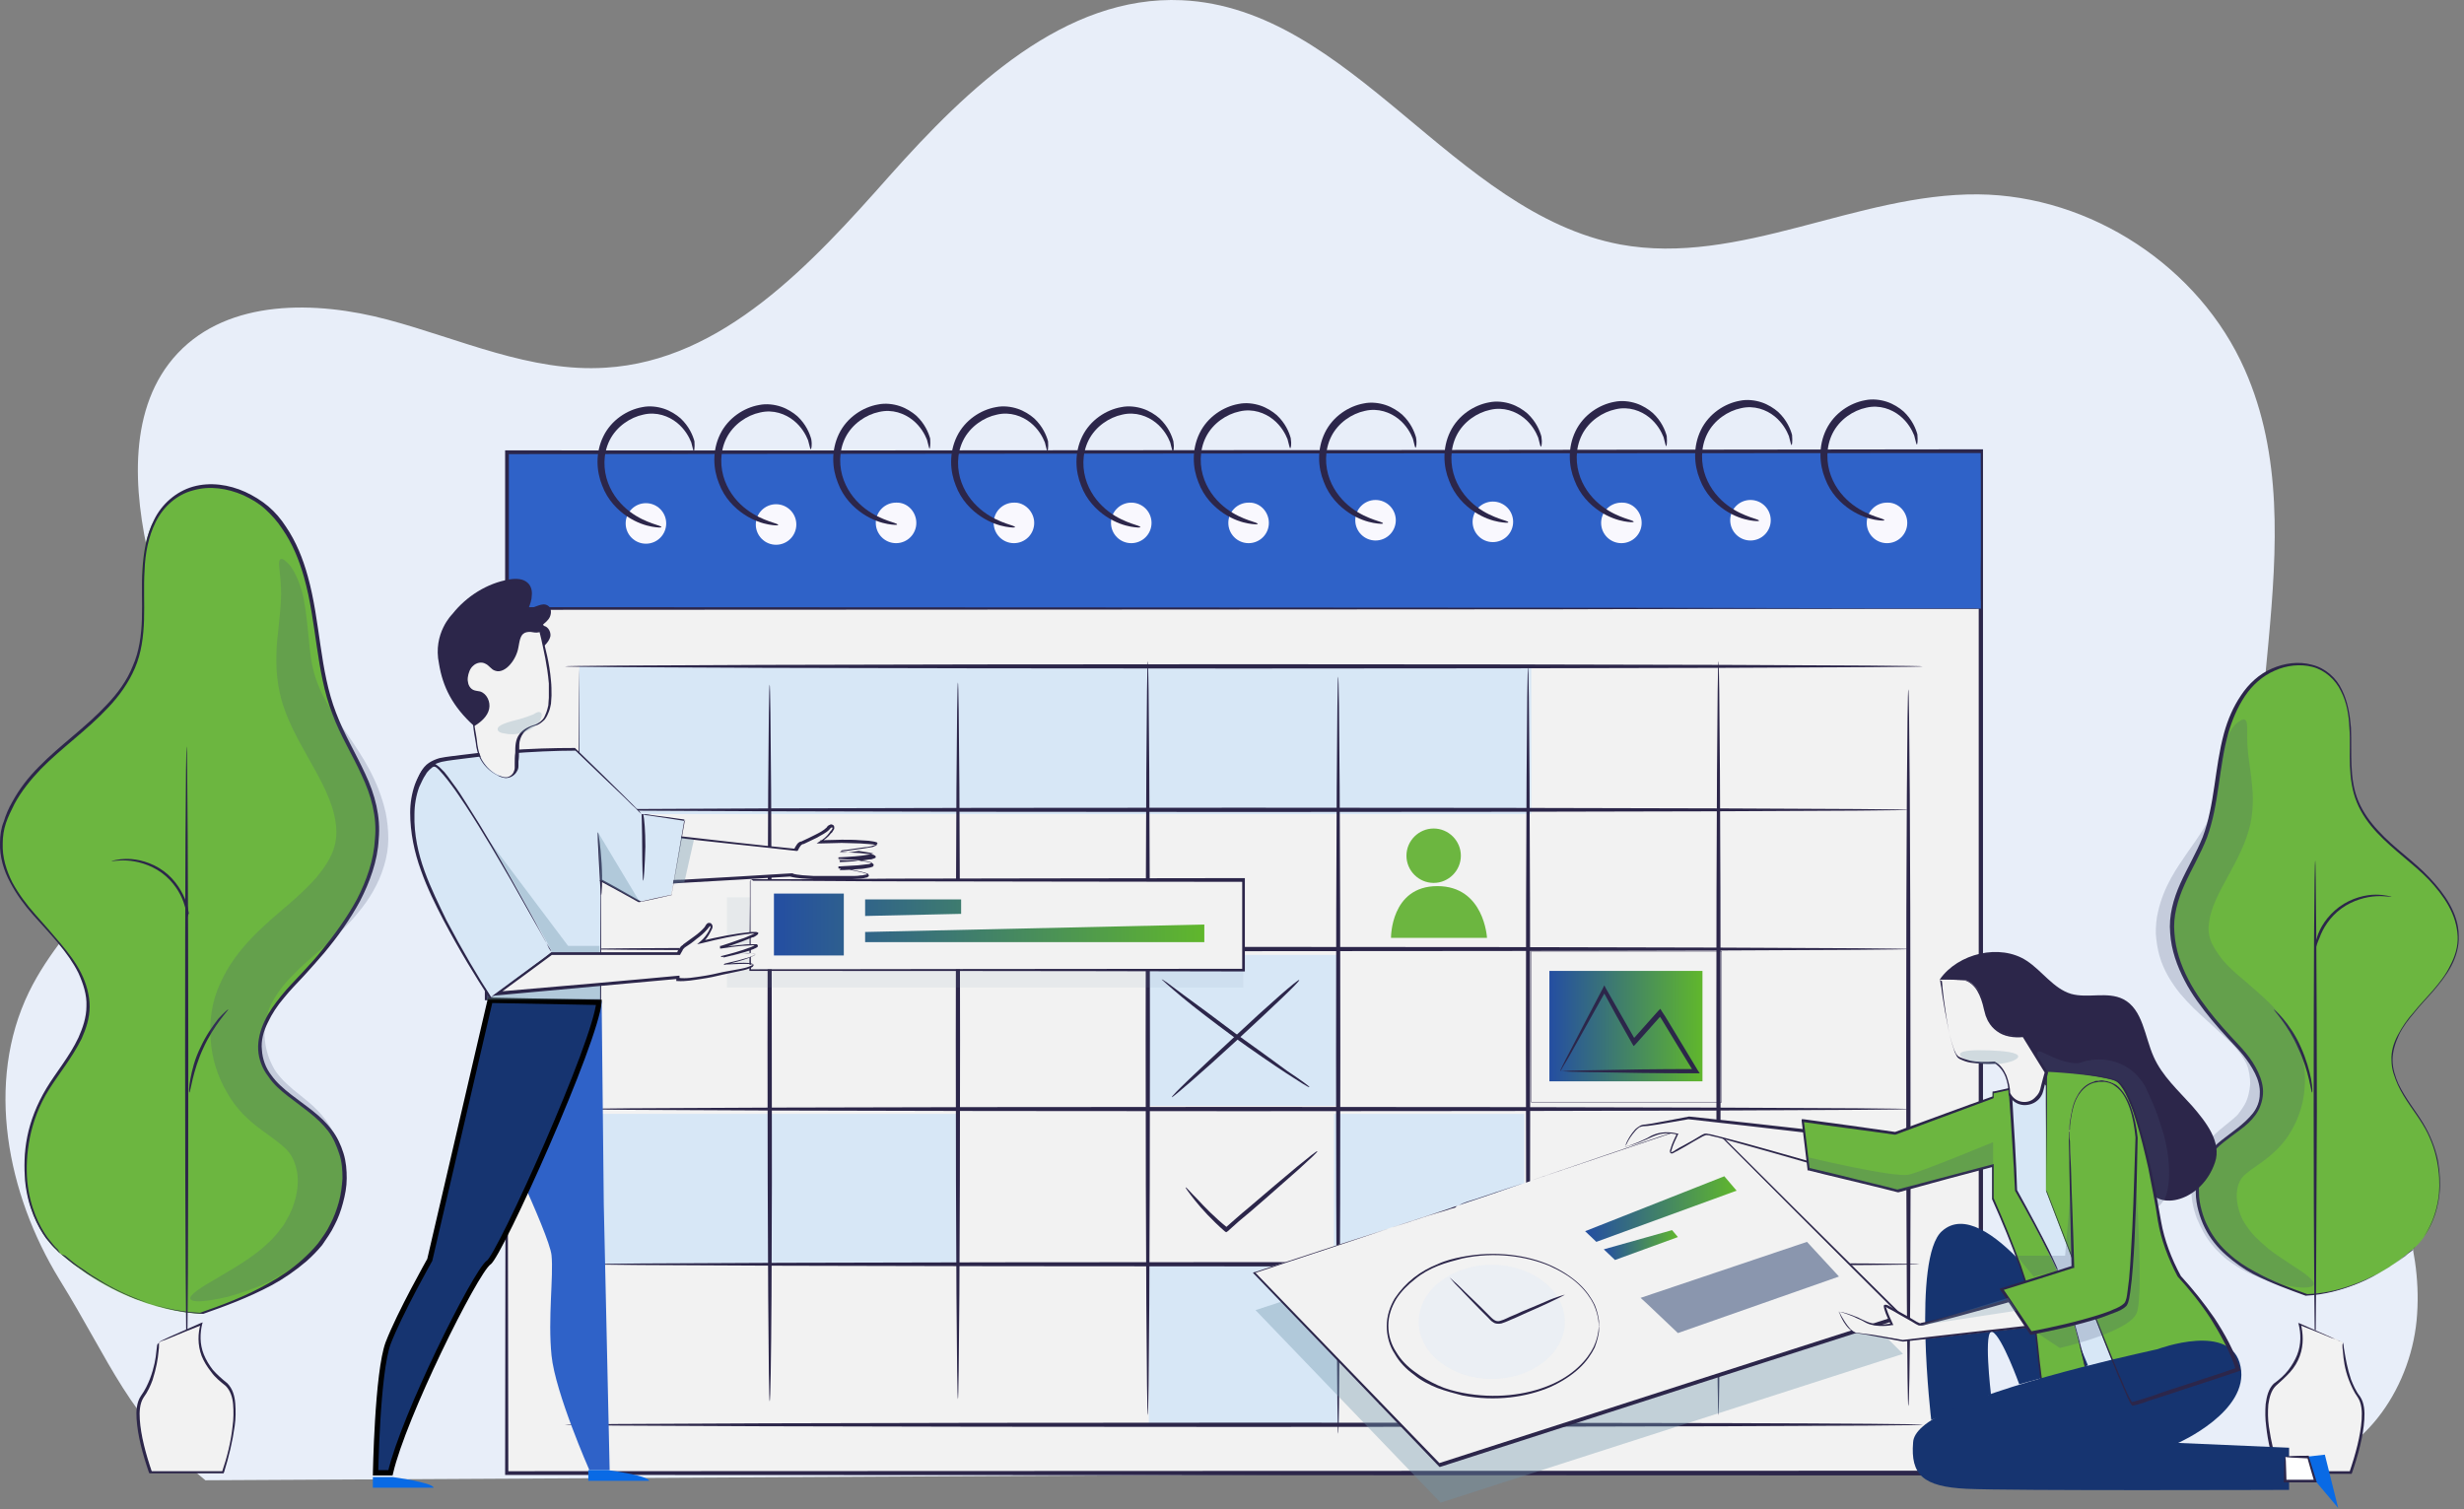 <svg width="462" height="283" viewBox="0 0 462 283" fill="none" xmlns="http://www.w3.org/2000/svg">
<rect x="0" y="0" width="462" height="283" fill="#808080" stroke="none"/>
<path d="M38.512 277.541L430.712 275.441C443.712 272.941 452.412 259.541 453.212 246.341C454.112 233.141 448.812 220.341 442.712 208.641C436.612 196.941 429.412 185.541 426.012 172.841C416.912 139.141 435.012 101.241 420.912 69.341C412.412 50.041 392.012 36.641 370.912 36.441C348.212 36.241 326.112 49.941 303.812 45.841C272.412 39.941 253.412 1.541 221.612 0.041C199.612 -0.959 181.512 16.441 166.812 32.941C152.212 49.441 135.512 67.641 113.512 68.941C99.512 69.841 86.212 63.541 72.712 59.941C59.212 56.341 42.912 56.041 33.312 66.241C23.912 76.241 24.912 91.941 28.112 105.241C31.312 118.541 36.112 132.441 32.312 145.641C27.812 161.341 12.512 171.441 5.412 186.041C-2.788 202.941 1.312 223.841 11.112 239.841C21.012 255.841 23.912 265.641 38.512 277.541Z" fill="#E8EEF9"/>
<path d="M371.412 84.54H95.012V276.141H371.412V84.54Z" fill="#F2F2F2"/>
<path d="M95.011 84.541C95.011 84.541 95.411 84.541 96.311 84.541C97.211 84.541 98.511 84.541 100.211 84.541C103.611 84.541 108.711 84.541 115.211 84.541C128.411 84.541 147.611 84.441 171.911 84.441C220.611 84.441 289.811 84.341 371.411 84.241H371.811V84.641C371.811 142.741 371.811 207.741 371.811 276.241V276.641H371.411C267.611 276.641 171.711 276.541 95.011 276.541H94.711V276.241C94.811 217.941 94.811 169.941 94.911 136.641C94.911 120.041 95.011 106.941 95.011 98.141C95.011 107.041 95.011 120.041 95.111 136.741C95.111 170.041 95.211 217.941 95.311 276.141L95.011 275.841C171.711 275.841 267.611 275.741 371.411 275.741L371.011 276.141C371.011 207.741 371.011 142.641 371.011 84.541L371.411 84.941C289.911 84.841 220.911 84.841 172.211 84.741C147.811 84.741 128.611 84.641 115.411 84.641C108.811 84.641 103.711 84.641 100.311 84.641C98.611 84.641 97.311 84.641 96.411 84.641C95.511 84.641 95.011 84.541 95.011 84.541Z" fill="#2C264A"/>
<path d="M108.713 259.241C108.513 259.241 108.312 229.141 108.312 192.041C108.312 154.941 108.513 124.841 108.713 124.841C108.913 124.841 109.112 154.941 109.112 192.041C109.112 229.241 108.913 259.241 108.713 259.241Z" fill="#2C264A"/>
<path d="M319.212 182.041H290.512V202.741H319.212V182.041Z" fill="url(#paint0_linear_48_4764)"/>
<path d="M371.412 84.741H95.012V114.141H371.412V84.741Z" fill="#2F62C8"/>
<path d="M371.511 114.141C371.511 114.141 371.511 113.441 371.511 112.241C371.511 110.941 371.511 109.141 371.511 106.641C371.511 101.641 371.511 94.341 371.411 84.841L371.511 84.941C323.511 84.941 217.711 85.041 95.111 85.141L95.411 84.841C95.411 94.941 95.411 104.841 95.411 114.141L95.111 113.841C172.711 113.841 241.811 113.941 291.511 113.941C316.411 113.941 336.311 114.041 350.111 114.041C357.011 114.041 362.311 114.041 366.011 114.041C367.811 114.041 369.211 114.041 370.111 114.041C371.011 114.041 371.511 114.141 371.511 114.141C371.511 114.141 371.011 114.141 370.111 114.141C369.211 114.141 367.811 114.141 366.011 114.141C362.411 114.141 357.111 114.141 350.211 114.141C336.411 114.141 316.411 114.141 291.611 114.241C241.911 114.241 172.711 114.341 95.011 114.341H94.711V114.041C94.711 104.641 94.711 94.741 94.711 84.741V84.441H95.011C217.611 84.541 323.411 84.541 371.411 84.641H371.511V84.741C371.511 94.341 371.511 101.641 371.411 106.641C371.411 109.141 371.411 110.941 371.411 112.241C371.511 113.441 371.511 114.141 371.511 114.141Z" fill="#2C264A"/>
<path d="M179.609 208.841H109.609V237.141H179.609V208.841Z" fill="#D7E7F6"/>
<path d="M322.809 178.341H287.109V206.641H322.809V178.341Z" stroke="#2C264A" stroke-width="0.08" stroke-miterlimit="10"/>
<path d="M285.809 208.841H250.109V237.141H285.809V208.841Z" fill="#D7E7F6"/>
<path d="M251.11 179.041H215.41V207.341H251.11V179.041Z" fill="#D7E7F6"/>
<path d="M251.11 237.141H215.41V266.941H251.11V237.141Z" fill="#D7E7F6"/>
<path d="M287.109 124.941H108.609V152.641H287.109V124.941Z" fill="#D7E7F6"/>
<path d="M144.31 262.741C144.11 262.741 143.91 232.641 143.91 195.541C143.91 158.441 144.11 128.341 144.31 128.341C144.51 128.341 144.71 158.441 144.71 195.541C144.81 232.641 144.61 262.741 144.31 262.741Z" fill="#2C264A"/>
<path d="M179.611 262.341C179.411 262.341 179.211 232.241 179.211 195.141C179.211 158.041 179.411 127.941 179.611 127.941C179.811 127.941 180.011 158.041 180.011 195.141C180.011 232.241 179.811 262.341 179.611 262.341Z" fill="#2C264A"/>
<path d="M215.213 265.341C215.013 265.341 214.812 233.641 214.812 194.641C214.812 155.641 215.013 123.941 215.213 123.941C215.413 123.941 215.613 155.541 215.613 194.641C215.613 233.741 215.413 265.341 215.213 265.341Z" fill="#2C264A"/>
<path d="M250.912 268.841C250.712 268.841 250.512 237.041 250.512 197.841C250.512 158.641 250.712 126.841 250.912 126.841C251.112 126.841 251.312 158.641 251.312 197.841C251.312 237.041 251.112 268.841 250.912 268.841Z" fill="#2C264A"/>
<path d="M286.509 267.041C286.309 267.041 286.109 235.241 286.109 196.041C286.109 156.841 286.309 125.041 286.509 125.041C286.709 125.041 286.909 156.841 286.909 196.041C286.909 235.241 286.809 267.041 286.509 267.041Z" fill="#2C264A"/>
<path d="M322.212 265.341C322.012 265.341 321.812 233.641 321.812 194.641C321.812 155.641 322.012 123.941 322.212 123.941C322.412 123.941 322.613 155.541 322.613 194.641C322.613 233.741 322.412 265.341 322.212 265.341Z" fill="#2C264A"/>
<path d="M357.81 263.641C357.61 263.641 357.41 233.541 357.41 196.441C357.41 159.341 357.61 129.241 357.81 129.241C358.01 129.241 358.21 159.341 358.21 196.441C358.31 233.541 358.11 263.641 357.81 263.641Z" fill="#2C264A"/>
<path d="M357.912 151.841C357.912 152.041 302.112 152.241 233.212 152.241C164.312 152.241 108.512 152.041 108.512 151.841C108.512 151.641 164.312 151.441 233.212 151.441C302.012 151.441 357.912 151.641 357.912 151.841Z" fill="#2C264A"/>
<path d="M357.912 177.941C357.912 178.141 302.112 178.341 233.212 178.341C164.312 178.341 108.512 178.141 108.512 177.941C108.512 177.741 164.312 177.541 233.212 177.541C302.012 177.541 357.912 177.741 357.912 177.941Z" fill="#2C264A"/>
<path d="M357.912 207.941C357.912 208.141 302.112 208.341 233.212 208.341C164.312 208.341 108.512 208.141 108.512 207.941C108.512 207.741 164.312 207.541 233.212 207.541C302.012 207.541 357.912 207.741 357.912 207.941Z" fill="#2C264A"/>
<path d="M360.51 267.141C360.51 267.341 303.51 267.541 233.21 267.541C162.91 267.541 105.91 267.341 105.91 267.141C105.91 266.941 162.91 266.741 233.21 266.741C303.51 266.741 360.51 266.841 360.51 267.141Z" fill="#2C264A"/>
<path d="M360.51 124.941C360.51 125.141 303.51 125.341 233.21 125.341C162.91 125.341 105.91 125.141 105.91 124.941C105.91 124.741 162.91 124.541 233.21 124.541C303.51 124.541 360.51 124.741 360.51 124.941Z" fill="#2C264A"/>
<path d="M359.912 237.041C359.912 237.241 304.112 237.441 235.212 237.441C166.312 237.441 110.512 237.241 110.512 237.041C110.512 236.841 166.312 236.641 235.212 236.641C304.112 236.641 359.912 236.841 359.912 237.041Z" fill="#2C264A"/>
<path d="M247.01 215.841C247.11 215.941 245.71 217.241 243.51 219.241C241.21 221.241 238.11 224.041 234.61 227.041C233.01 228.341 231.51 229.641 230.21 230.841L229.91 231.041L229.61 230.841C227.21 228.741 225.31 226.641 224.11 225.141C222.91 223.641 222.21 222.641 222.31 222.641C222.41 222.541 223.11 223.441 224.51 224.841C225.81 226.241 227.71 228.241 230.21 230.241H229.71C231.11 229.041 232.51 227.741 234.11 226.441C237.61 223.441 240.81 220.741 243.21 218.741C245.41 216.941 246.91 215.741 247.01 215.841Z" fill="#2C264A"/>
<path d="M292.512 200.841C292.512 200.841 292.612 200.541 293.012 199.741C293.412 198.941 293.912 197.941 294.612 196.641C296.012 193.941 298.012 190.041 300.512 185.341L300.812 184.741L301.112 185.341C302.812 188.341 304.712 191.641 306.712 195.141L306.012 195.041C307.612 193.241 309.212 191.441 310.912 189.541L311.312 189.141L311.612 189.641C311.812 189.941 312.012 190.241 312.212 190.541C314.312 194.041 316.412 197.441 318.312 200.641L318.712 201.241H318.012C310.512 201.241 304.012 201.141 299.612 201.041C297.412 201.041 295.712 200.941 294.412 200.941C293.112 200.841 292.512 200.841 292.512 200.841C292.512 200.841 293.212 200.841 294.512 200.741C295.812 200.741 297.612 200.641 299.812 200.641C304.312 200.541 310.612 200.441 317.912 200.441L317.612 201.041C315.712 197.941 313.612 194.541 311.512 191.041C311.312 190.741 311.112 190.441 310.912 190.141L311.612 190.241C309.912 192.141 308.312 193.941 306.712 195.741L306.312 196.141L306.012 195.641C304.012 192.141 302.112 188.741 300.512 185.741H301.112C298.612 190.241 296.512 193.941 295.012 196.641C294.312 197.941 293.712 198.941 293.212 199.741C292.812 200.441 292.612 200.841 292.512 200.841Z" fill="#2C264A"/>
<path d="M121.112 101.941C123.211 101.941 124.912 100.239 124.912 98.141C124.912 96.042 123.211 94.341 121.112 94.341C119.014 94.341 117.312 96.042 117.312 98.141C117.312 100.239 119.014 101.941 121.112 101.941Z" fill="#F9F8FE"/>
<path d="M145.511 102.141C147.61 102.141 149.311 100.439 149.311 98.341C149.311 96.242 147.61 94.54 145.511 94.54C143.412 94.54 141.711 96.242 141.711 98.341C141.711 100.439 143.412 102.141 145.511 102.141Z" fill="#F9F8FE"/>
<path d="M171.811 98.041C171.811 100.141 170.111 101.841 168.011 101.841C165.911 101.841 164.211 100.141 164.211 98.041C164.211 95.941 165.911 94.241 168.011 94.241C170.111 94.141 171.811 95.941 171.811 98.041Z" fill="#F9F8FE"/>
<path d="M193.913 98.041C193.913 100.141 192.213 101.841 190.113 101.841C188.013 101.841 186.312 100.141 186.312 98.041C186.312 95.941 188.013 94.241 190.113 94.241C192.113 94.141 193.913 95.941 193.913 98.041Z" fill="#F9F8FE"/>
<path d="M215.913 98.041C215.913 100.141 214.213 101.841 212.113 101.841C210.013 101.841 208.312 100.141 208.312 98.041C208.312 95.941 210.013 94.241 212.113 94.241C214.213 94.241 215.913 95.941 215.913 98.041Z" fill="#F9F8FE"/>
<path d="M237.913 98.041C237.913 100.141 236.213 101.841 234.113 101.841C232.013 101.841 230.312 100.141 230.312 98.041C230.312 95.941 232.013 94.241 234.113 94.241C236.213 94.141 237.913 95.941 237.913 98.041Z" fill="#F9F8FE"/>
<path d="M257.913 101.341C260.012 101.341 261.713 99.639 261.713 97.541C261.713 95.442 260.012 93.741 257.913 93.741C255.815 93.741 254.113 95.442 254.113 97.541C254.113 99.639 255.815 101.341 257.913 101.341Z" fill="#F9F8FE"/>
<path d="M279.913 101.641C282.012 101.641 283.713 99.939 283.713 97.841C283.713 95.742 282.012 94.04 279.913 94.04C277.815 94.04 276.113 95.742 276.113 97.841C276.113 99.939 277.815 101.641 279.913 101.641Z" fill="#F9F8FE"/>
<path d="M307.811 98.041C307.811 100.141 306.111 101.841 304.011 101.841C301.911 101.841 300.211 100.141 300.211 98.041C300.211 95.941 301.911 94.241 304.011 94.241C306.111 94.141 307.811 95.941 307.811 98.041Z" fill="#F9F8FE"/>
<path d="M332.014 97.541C332.014 99.641 330.314 101.341 328.214 101.341C326.114 101.341 324.414 99.641 324.414 97.541C324.414 95.441 326.114 93.741 328.214 93.741C330.314 93.741 332.014 95.441 332.014 97.541Z" fill="#F9F8FE"/>
<path d="M357.612 98.041C357.612 100.141 355.912 101.841 353.812 101.841C351.712 101.841 350.012 100.141 350.012 98.041C350.012 95.941 351.712 94.241 353.812 94.241C355.912 94.141 357.612 95.941 357.612 98.041Z" fill="#F9F8FE"/>
<g opacity="0.26">
<path opacity="0.37" d="M233.113 168.241H136.312V185.141H233.113V168.241Z" fill="#6F95AA"/>
</g>
<path d="M260.813 175.841C260.813 175.841 260.713 166.141 269.513 166.141C278.313 166.141 278.813 175.841 278.813 175.841H260.813Z" fill="#6CB640"/>
<path d="M273.911 160.441C273.911 163.241 271.611 165.541 268.811 165.541C266.011 165.541 263.711 163.241 263.711 160.441C263.711 157.641 266.011 155.341 268.811 155.341C271.611 155.341 273.911 157.641 273.911 160.441Z" fill="#6CB640"/>
<path d="M130.11 84.641C130.01 84.641 129.91 84.041 129.61 82.941C129.21 81.941 128.41 80.441 126.91 79.241C125.41 78.041 123.11 77.141 120.61 77.741C118.21 78.241 115.61 79.941 114.31 82.541C113.01 85.141 113.11 88.141 114.01 90.541C114.91 92.941 116.51 94.741 118.11 95.941C119.71 97.141 121.21 97.741 122.31 98.141C123.41 98.541 124.01 98.641 124.01 98.841C124.01 98.941 123.31 98.941 122.21 98.741C121.11 98.541 119.41 98.041 117.61 96.841C115.81 95.641 113.91 93.741 112.91 91.041C111.81 88.341 111.61 84.941 113.11 81.841C114.61 78.741 117.61 76.841 120.41 76.341C121.81 76.041 123.31 76.241 124.51 76.641C125.71 77.041 126.81 77.741 127.61 78.441C129.21 79.941 129.91 81.641 130.21 82.741C130.31 84.041 130.11 84.641 130.11 84.641Z" fill="#2C264A"/>
<path d="M152.013 84.241C151.913 84.241 151.813 83.641 151.513 82.541C151.113 81.541 150.312 80.041 148.812 78.841C147.312 77.641 145.013 76.741 142.513 77.341C140.113 77.841 137.513 79.541 136.213 82.141C134.913 84.741 135.013 87.741 135.913 90.141C136.812 92.541 138.413 94.341 140.013 95.541C141.613 96.741 143.113 97.341 144.213 97.741C145.313 98.141 145.913 98.241 145.913 98.441C145.913 98.541 145.212 98.541 144.112 98.341C143.012 98.141 141.313 97.641 139.513 96.441C137.713 95.241 135.812 93.341 134.812 90.641C133.712 87.941 133.513 84.541 135.013 81.441C136.513 78.341 139.512 76.441 142.312 75.941C143.712 75.641 145.213 75.841 146.413 76.241C147.613 76.641 148.713 77.341 149.513 78.041C151.113 79.541 151.812 81.241 152.112 82.341C152.312 83.541 152.113 84.241 152.013 84.241Z" fill="#2C264A"/>
<path d="M174.309 84.141C174.209 84.141 174.109 83.541 173.809 82.441C173.409 81.441 172.609 79.941 171.109 78.741C169.609 77.541 167.309 76.641 164.809 77.241C162.409 77.741 159.809 79.441 158.509 82.041C157.209 84.641 157.309 87.641 158.209 90.041C159.109 92.441 160.709 94.241 162.309 95.441C163.909 96.641 165.409 97.241 166.509 97.641C167.609 98.041 168.209 98.141 168.209 98.341C168.209 98.441 167.509 98.441 166.409 98.241C165.309 98.041 163.609 97.541 161.809 96.341C160.009 95.141 158.109 93.241 157.109 90.541C156.009 87.841 155.809 84.441 157.309 81.341C158.809 78.241 161.809 76.341 164.609 75.841C166.009 75.541 167.509 75.741 168.709 76.141C169.909 76.541 171.009 77.241 171.809 77.941C173.409 79.441 174.109 81.141 174.409 82.241C174.509 83.541 174.309 84.141 174.309 84.141Z" fill="#2C264A"/>
<path d="M196.411 84.641C196.311 84.641 196.211 84.041 195.911 82.941C195.511 81.941 194.711 80.441 193.211 79.241C191.711 78.041 189.411 77.141 186.911 77.741C184.511 78.241 181.911 79.941 180.611 82.541C179.311 85.141 179.411 88.141 180.311 90.541C181.211 92.941 182.811 94.741 184.411 95.941C186.011 97.141 187.511 97.741 188.611 98.141C189.711 98.541 190.311 98.641 190.311 98.841C190.311 98.941 189.611 98.941 188.511 98.741C187.411 98.541 185.711 98.041 183.911 96.841C182.111 95.641 180.211 93.741 179.211 91.041C178.111 88.341 177.911 84.941 179.411 81.841C180.911 78.741 183.911 76.841 186.711 76.341C188.111 76.041 189.611 76.241 190.811 76.641C192.011 77.041 193.111 77.741 193.911 78.441C195.511 79.941 196.211 81.641 196.511 82.741C196.611 84.041 196.411 84.641 196.411 84.641Z" fill="#2C264A"/>
<path d="M219.911 84.641C219.811 84.641 219.711 84.041 219.411 82.941C219.011 81.941 218.211 80.441 216.711 79.241C215.211 78.041 212.911 77.141 210.411 77.741C208.011 78.241 205.411 79.941 204.111 82.541C202.811 85.141 202.911 88.141 203.811 90.541C204.711 92.941 206.311 94.741 207.911 95.941C209.511 97.141 211.011 97.741 212.111 98.141C213.211 98.541 213.811 98.641 213.811 98.841C213.811 98.941 213.111 98.941 212.011 98.741C210.911 98.541 209.211 98.041 207.411 96.841C205.611 95.641 203.711 93.741 202.711 91.041C201.611 88.341 201.411 84.941 202.911 81.841C204.411 78.741 207.411 76.841 210.211 76.341C211.611 76.041 213.111 76.241 214.311 76.641C215.511 77.041 216.611 77.741 217.411 78.441C219.011 79.941 219.711 81.641 220.011 82.741C220.211 84.041 220.011 84.641 219.911 84.641Z" fill="#2C264A"/>
<path d="M241.911 84.041C241.811 84.041 241.711 83.441 241.411 82.341C241.011 81.341 240.211 79.841 238.711 78.641C237.211 77.441 234.911 76.541 232.411 77.141C230.011 77.641 227.411 79.341 226.111 81.941C224.811 84.541 224.911 87.541 225.811 89.941C226.711 92.341 228.311 94.141 229.911 95.341C231.511 96.541 233.011 97.141 234.111 97.541C235.211 97.941 235.811 98.041 235.811 98.241C235.811 98.341 235.111 98.341 234.011 98.141C232.911 97.941 231.211 97.441 229.411 96.241C227.611 95.041 225.711 93.141 224.711 90.441C223.611 87.741 223.411 84.341 224.911 81.241C226.411 78.141 229.411 76.241 232.211 75.741C233.611 75.441 235.111 75.641 236.311 76.041C237.511 76.441 238.611 77.141 239.411 77.841C241.011 79.341 241.711 81.041 242.011 82.141C242.211 83.441 242.011 84.041 241.911 84.041Z" fill="#2C264A"/>
<path d="M265.411 83.941C265.311 83.941 265.211 83.341 264.911 82.241C264.511 81.241 263.711 79.741 262.211 78.541C260.711 77.341 258.411 76.441 255.911 77.041C253.511 77.541 250.911 79.241 249.611 81.841C248.311 84.441 248.411 87.441 249.311 89.841C250.211 92.241 251.811 94.041 253.411 95.241C255.011 96.441 256.511 97.041 257.611 97.441C258.711 97.841 259.311 97.941 259.311 98.141C259.311 98.241 258.611 98.241 257.511 98.041C256.411 97.841 254.711 97.341 252.911 96.141C251.111 94.941 249.211 93.041 248.211 90.341C247.111 87.641 246.911 84.241 248.411 81.141C249.911 78.041 252.911 76.141 255.711 75.641C257.111 75.341 258.611 75.541 259.811 75.941C261.011 76.341 262.111 77.041 262.911 77.741C264.511 79.241 265.211 80.941 265.511 82.041C265.711 83.241 265.511 83.941 265.411 83.941Z" fill="#2C264A"/>
<path d="M288.911 83.741C288.811 83.741 288.711 83.141 288.411 82.041C288.011 81.041 287.211 79.541 285.711 78.341C284.211 77.141 281.911 76.241 279.411 76.841C277.011 77.341 274.411 79.041 273.111 81.641C271.811 84.241 271.911 87.241 272.811 89.641C273.711 92.041 275.311 93.841 276.911 95.041C278.511 96.241 280.011 96.841 281.111 97.241C282.211 97.641 282.811 97.741 282.811 97.941C282.811 98.041 282.111 98.041 281.011 97.841C279.911 97.641 278.211 97.141 276.411 95.941C274.611 94.741 272.711 92.841 271.711 90.141C270.611 87.441 270.411 84.041 271.911 80.941C273.411 77.841 276.411 75.941 279.211 75.441C280.611 75.141 282.111 75.341 283.311 75.741C284.511 76.141 285.611 76.841 286.411 77.541C288.011 79.041 288.711 80.741 289.011 81.841C289.211 83.141 289.011 83.741 288.911 83.741Z" fill="#2C264A"/>
<path d="M312.411 83.641C312.311 83.641 312.211 83.041 311.911 81.941C311.511 80.941 310.711 79.441 309.211 78.241C307.711 77.041 305.411 76.141 302.911 76.741C300.511 77.241 297.911 78.941 296.611 81.541C295.311 84.141 295.411 87.141 296.311 89.541C297.211 91.941 298.811 93.741 300.411 94.941C302.011 96.141 303.511 96.741 304.611 97.141C305.711 97.541 306.311 97.641 306.311 97.841C306.311 97.941 305.611 97.941 304.511 97.741C303.411 97.541 301.711 97.041 299.911 95.841C298.111 94.641 296.211 92.741 295.211 90.041C294.111 87.341 293.911 83.941 295.411 80.841C296.911 77.741 299.911 75.841 302.711 75.341C304.111 75.041 305.611 75.241 306.811 75.641C308.011 76.041 309.111 76.741 309.911 77.441C311.511 78.941 312.211 80.641 312.511 81.741C312.611 82.941 312.511 83.641 312.411 83.641Z" fill="#2C264A"/>
<path d="M335.911 83.441C335.811 83.441 335.711 82.841 335.411 81.741C335.011 80.741 334.211 79.241 332.711 78.041C331.211 76.841 328.911 75.941 326.411 76.541C324.011 77.041 321.411 78.741 320.111 81.341C318.811 83.941 318.911 86.941 319.811 89.341C320.711 91.741 322.311 93.541 323.911 94.741C325.511 95.941 327.011 96.541 328.111 96.941C329.211 97.341 329.811 97.441 329.811 97.641C329.811 97.741 329.111 97.741 328.011 97.541C326.911 97.341 325.211 96.841 323.411 95.641C321.611 94.441 319.711 92.541 318.711 89.841C317.611 87.141 317.411 83.741 318.911 80.641C320.411 77.541 323.411 75.641 326.211 75.141C327.611 74.841 329.111 75.041 330.311 75.441C331.511 75.841 332.611 76.541 333.411 77.241C335.011 78.741 335.711 80.441 336.011 81.541C336.111 82.841 336.011 83.441 335.911 83.441Z" fill="#2C264A"/>
<path d="M359.411 83.341C359.311 83.341 359.211 82.741 358.911 81.641C358.511 80.641 357.711 79.141 356.211 77.941C354.711 76.741 352.411 75.841 349.911 76.441C347.511 76.941 344.911 78.641 343.611 81.241C342.311 83.841 342.411 86.841 343.311 89.241C344.211 91.641 345.811 93.441 347.411 94.641C349.011 95.841 350.511 96.441 351.611 96.841C352.711 97.241 353.311 97.341 353.311 97.541C353.311 97.641 352.611 97.641 351.511 97.441C350.411 97.241 348.711 96.741 346.911 95.541C345.111 94.341 343.211 92.441 342.211 89.741C341.111 87.041 340.911 83.641 342.411 80.541C343.911 77.441 346.911 75.541 349.711 75.041C351.111 74.741 352.611 74.941 353.811 75.341C355.011 75.741 356.111 76.441 356.911 77.141C358.511 78.641 359.211 80.341 359.511 81.441C359.611 82.641 359.511 83.341 359.411 83.341Z" fill="#2C264A"/>
<path d="M243.613 183.741C243.813 183.941 238.513 188.941 231.913 195.041C225.313 201.141 219.813 205.841 219.713 205.741C219.513 205.541 224.813 200.541 231.413 194.441C237.913 188.341 243.413 183.541 243.613 183.741Z" fill="#2C264A"/>
<path d="M245.513 203.841C245.413 203.941 243.813 202.941 241.213 201.241C238.613 199.541 235.113 197.141 231.213 194.341C227.413 191.541 224.013 188.941 221.613 186.941C219.213 184.941 217.812 183.641 217.812 183.641C217.913 183.541 219.413 184.641 221.913 186.541C224.513 188.441 227.913 190.941 231.613 193.741C235.413 196.441 238.813 198.941 241.413 200.841C244.113 202.641 245.613 203.741 245.513 203.841Z" fill="#2C264A"/>
<path d="M282.409 241.341C282.609 241.541 277.309 246.541 270.709 252.641C264.109 258.741 258.609 263.441 258.509 263.341C258.309 263.141 263.609 258.141 270.209 252.041C276.809 245.941 282.209 241.141 282.409 241.341Z" fill="#2C264A"/>
<path d="M284.411 261.541C284.311 261.641 282.711 260.641 280.111 258.941C277.511 257.241 274.011 254.841 270.111 252.041C266.311 249.241 262.911 246.641 260.511 244.641C258.111 242.641 256.711 241.341 256.711 241.341C256.811 241.241 258.311 242.341 260.811 244.241C263.411 246.141 266.811 248.641 270.511 251.441C274.311 254.141 277.711 256.641 280.311 258.541C282.911 260.341 284.411 261.441 284.411 261.541Z" fill="#2C264A"/>
<path d="M233.211 164.841H140.711V181.741H233.211V164.841Z" fill="#F2F2F2"/>
<path d="M140.712 164.841C140.712 164.841 140.812 164.841 141.112 164.841C141.412 164.841 141.912 164.841 142.412 164.841C143.612 164.841 145.412 164.841 147.612 164.841C152.212 164.841 158.812 164.841 167.112 164.741C183.712 164.741 206.912 164.641 233.112 164.641H233.412V164.941C233.412 170.341 233.412 176.041 233.412 181.841V182.141H233.112C194.012 182.041 159.712 182.041 140.612 182.041H140.512V181.941C140.512 176.541 140.612 172.241 140.612 169.341C140.612 167.941 140.612 166.841 140.612 166.041C140.612 165.641 140.612 165.441 140.612 165.241C140.712 164.941 140.712 164.841 140.712 164.841C140.712 164.841 140.712 164.941 140.712 165.141C140.712 165.341 140.712 165.641 140.712 166.041C140.712 166.841 140.712 167.941 140.712 169.341C140.712 172.241 140.712 176.441 140.812 181.841L140.712 181.741C159.912 181.741 194.112 181.641 233.212 181.641L232.912 181.941C232.912 176.141 232.912 170.441 232.912 165.041L233.212 165.341C207.012 165.341 183.912 165.241 167.412 165.241C159.112 165.241 152.512 165.141 147.912 165.141C145.612 165.141 143.812 165.141 142.612 165.141C142.012 165.141 141.612 165.141 141.212 165.141C140.912 164.841 140.712 164.841 140.712 164.841Z" fill="#2C264A"/>
<path fill-rule="evenodd" clip-rule="evenodd" d="M158.213 167.541H145.113V179.141H158.213V167.541ZM162.211 176.641H225.811V173.341L162.211 174.741V176.641ZM162.211 168.641V171.741L180.211 171.341V168.641H162.211Z" fill="url(#paint1_linear_48_4764)"/>
<g opacity="0.37">
<path d="M273.61 233.141L320.21 217.341L356.81 253.841L270.11 281.741L235.41 245.641L273.61 233.141Z" fill="#6F95AA"/>
</g>
<path d="M273.411 226.041L320.011 210.241L356.711 246.741L270.011 274.641L235.211 238.541L273.411 226.041Z" fill="#F2F2F2"/>
<path d="M273.41 226.041C273.41 226.041 273.21 226.141 272.71 226.241C272.21 226.441 271.61 226.641 270.71 226.941C269.01 227.541 266.41 228.341 263.11 229.441C256.51 231.641 247.01 234.841 235.11 238.741L235.21 238.441C244.91 248.441 256.71 260.741 270.01 274.441L269.81 274.341C284.71 269.541 301.11 264.241 318.21 258.741C331.51 254.441 344.41 250.341 356.51 246.441L356.41 246.841C342.61 233.141 330.21 220.641 319.81 210.241H320.01C305.71 215.041 294.01 219.041 285.91 221.741C281.91 223.041 278.71 224.141 276.61 224.841C275.51 225.141 274.71 225.441 274.21 225.641C273.71 225.941 273.41 226.041 273.41 226.041C273.41 226.041 273.71 225.941 274.21 225.741C274.81 225.541 275.61 225.241 276.61 224.941C278.71 224.241 281.91 223.141 285.91 221.741C294.01 218.941 305.61 215.041 319.91 210.141H320.01L320.11 210.241C330.51 220.641 343.01 233.041 356.81 246.741L357.11 247.041L356.71 247.141C344.61 251.041 331.71 255.141 318.41 259.441C301.31 264.941 284.91 270.241 270.01 275.041H269.91L269.81 274.941C256.61 261.141 244.71 248.841 235.11 238.841L234.91 238.641L235.21 238.541C247.01 234.641 256.61 231.541 263.21 229.441C266.51 228.341 269.01 227.541 270.81 227.041C271.71 226.741 272.31 226.541 272.81 226.441C273.21 226.041 273.41 226.041 273.41 226.041Z" fill="#2C264A"/>
<path d="M280.011 261.941C290.946 261.941 299.811 255.942 299.811 248.541C299.811 241.14 290.946 235.141 280.011 235.141C269.076 235.141 260.211 241.14 260.211 248.541C260.211 255.942 269.076 261.941 280.011 261.941Z" fill="#F2F2F2"/>
<path d="M299.812 248.541C299.712 248.541 299.912 247.041 298.812 244.541C298.212 243.341 297.312 242.041 295.912 240.741C294.512 239.441 292.712 238.341 290.512 237.341C286.212 235.541 280.312 234.641 274.212 235.941C272.712 236.341 271.112 236.741 269.612 237.341C268.112 237.941 266.612 238.741 265.312 239.841C264.012 240.841 262.712 242.141 261.812 243.541C260.912 245.041 260.312 246.741 260.312 248.541C260.312 250.341 260.812 252.041 261.812 253.541C262.712 255.041 263.912 256.241 265.312 257.241C266.612 258.241 268.112 259.041 269.612 259.741C271.112 260.441 272.712 260.841 274.212 261.141C280.312 262.341 286.212 261.541 290.512 259.741C292.712 258.841 294.512 257.641 295.912 256.341C297.312 255.041 298.212 253.741 298.812 252.541C299.912 250.141 299.712 248.541 299.812 248.541C299.812 248.541 299.812 248.641 299.812 248.841C299.812 249.041 299.812 249.341 299.812 249.641C299.712 250.341 299.512 251.341 299.012 252.641C298.412 253.841 297.512 255.241 296.112 256.541C294.712 257.841 292.912 259.041 290.712 260.041C286.312 261.941 280.412 262.841 274.212 261.641C272.712 261.241 271.112 260.841 269.512 260.241C268.012 259.641 266.412 258.841 265.112 257.741C263.712 256.741 262.412 255.441 261.512 253.841C260.512 252.341 260.012 250.441 260.012 248.641C260.012 246.741 260.612 244.941 261.512 243.441C262.512 241.941 263.712 240.641 265.112 239.541C266.512 238.441 268.012 237.641 269.512 237.041C271.012 236.341 272.612 235.941 274.212 235.641C280.512 234.441 286.412 235.341 290.712 237.241C292.912 238.241 294.712 239.441 296.112 240.741C297.512 242.041 298.412 243.441 299.012 244.641C299.512 245.841 299.712 246.941 299.812 247.641C299.812 247.941 299.812 248.241 299.812 248.441C299.912 248.441 299.912 248.541 299.812 248.541Z" fill="#2C264A"/>
<path d="M297.211 230.841L299.311 232.841L325.611 223.241L323.311 220.541L297.211 230.841Z" fill="url(#paint2_linear_48_4764)"/>
<path d="M300.711 234.241L302.811 236.241L314.611 231.941L313.511 230.641L300.711 234.241Z" fill="url(#paint3_linear_48_4764)"/>
<path d="M307.609 243.341L308.709 244.341L314.609 249.941L344.809 239.341L338.809 232.841L307.609 243.341Z" fill="#8A96AE"/>
<path opacity="0.28" d="M279.712 258.541C287.278 258.541 293.412 253.751 293.412 247.841C293.412 241.932 287.278 237.141 279.712 237.141C272.145 237.141 266.012 241.932 266.012 247.841C266.012 253.751 272.145 258.541 279.712 258.541Z" fill="#D7E7F6"/>
<path d="M293.409 242.741C293.409 242.741 293.109 242.941 292.509 243.241C291.909 243.541 291.009 243.941 290.009 244.441C288.909 244.941 287.609 245.541 286.209 246.141C285.509 246.441 284.709 246.841 284.009 247.141C283.209 247.441 282.509 247.841 281.509 248.141C281.009 248.241 280.409 248.241 280.009 247.941C279.609 247.741 279.309 247.341 279.009 247.041C278.409 246.441 277.809 245.841 277.309 245.341C276.209 244.241 275.309 243.241 274.409 242.341C273.609 241.441 272.909 240.841 272.509 240.341C272.109 239.841 271.809 239.541 271.809 239.541C271.809 239.541 272.109 239.741 272.609 240.241C273.109 240.641 273.809 241.341 274.609 242.141C275.509 243.041 276.509 243.941 277.609 245.041C278.209 245.641 278.709 246.141 279.309 246.741C279.909 247.341 280.509 247.941 281.309 247.641C282.109 247.441 282.909 246.941 283.709 246.641C284.509 246.341 285.209 245.941 286.009 245.641C287.409 245.041 288.709 244.541 289.809 244.041C290.909 243.541 291.809 243.241 292.409 243.041C293.009 242.841 293.409 242.741 293.409 242.741Z" fill="#2C264A"/>
<path d="M157.509 159.741C158.909 159.541 164.309 158.941 164.609 158.441C164.909 157.941 157.509 157.941 157.509 157.941C157.509 157.941 155.709 158.041 153.909 158.041C155.309 157.241 156.009 156.041 156.209 155.741C156.509 155.341 156.009 154.641 155.309 155.541C154.709 156.241 151.309 157.841 150.509 158.141H150.409C149.909 158.141 149.509 159.041 149.309 159.441L125.609 156.841L124.109 165.541L148.409 164.141C150.009 164.841 155.009 164.741 156.909 164.641C156.909 164.641 162.909 164.841 162.909 164.241C162.909 163.741 158.409 163.141 157.709 163.041C158.509 163.041 164.109 162.741 164.009 162.241C163.909 161.741 159.009 161.541 157.709 161.441C159.109 161.341 164.509 161.041 164.309 160.541C164.009 160.241 158.909 159.941 157.509 159.741Z" fill="#F2F2F2"/>
<path d="M157.509 159.741C157.609 159.741 158.909 159.841 161.209 159.941C161.809 160.041 162.409 160.041 163.109 160.141C163.309 160.141 163.509 160.241 163.609 160.241C163.709 160.241 163.809 160.241 163.909 160.341C164.009 160.441 164.109 160.341 164.209 160.641C164.209 160.941 164.009 160.841 163.909 160.941C163.809 160.941 163.709 161.041 163.609 161.041C163.409 161.141 163.209 161.141 163.009 161.141C161.409 161.441 159.509 161.541 157.409 161.641L157.509 161.441L157.309 161.241C158.209 161.241 159.209 161.341 160.109 161.341C161.109 161.441 162.109 161.441 163.209 161.741C163.309 161.841 163.509 161.841 163.709 161.941C163.809 162.041 163.809 162.141 163.809 162.241C163.809 162.341 163.709 162.341 163.709 162.441C163.609 162.541 163.509 162.541 163.509 162.541C163.209 162.641 162.909 162.741 162.709 162.741C162.109 162.841 161.609 162.941 161.009 162.941C159.809 163.041 158.709 163.141 157.409 163.141L157.609 162.941L157.409 162.741C158.309 162.841 159.209 162.941 160.109 163.141C160.609 163.241 161.009 163.341 161.509 163.441C161.709 163.541 162.009 163.541 162.209 163.641C162.309 163.641 162.409 163.741 162.609 163.741C162.709 163.741 162.709 163.841 162.809 163.941C162.809 163.941 162.909 164.041 162.909 164.141C162.909 164.241 162.909 164.341 162.809 164.341C162.609 164.541 162.509 164.541 162.409 164.541C162.309 164.541 162.109 164.641 162.009 164.641C161.809 164.641 161.509 164.741 161.309 164.741C160.809 164.741 160.309 164.841 159.809 164.841C158.809 164.841 157.809 164.841 156.709 164.841C155.309 164.841 153.909 164.941 152.509 164.841C151.109 164.741 149.609 164.741 148.109 164.341L147.909 164.241V164.041L148.209 164.341C141.909 164.741 135.009 165.141 127.809 165.541C126.509 165.641 125.209 165.741 123.909 165.741H123.609L123.709 165.441C124.209 162.441 124.709 159.541 125.209 156.741V156.541H125.409C134.009 157.541 142.109 158.441 149.109 159.141L148.909 159.241C149.009 158.941 149.209 158.641 149.409 158.341C149.509 158.241 149.609 158.041 149.809 157.941C149.909 157.841 150.209 157.741 150.409 157.741H150.309C151.209 157.341 152.009 156.941 152.809 156.541C153.609 156.141 154.409 155.741 155.009 155.141C155.109 154.941 155.309 154.741 155.609 154.641C155.709 154.541 155.909 154.541 156.109 154.641C156.309 154.741 156.409 154.841 156.409 155.041C156.509 155.341 156.309 155.641 156.209 155.741C156.109 155.941 156.009 156.141 155.809 156.241C155.309 156.941 154.609 157.441 153.909 157.841L153.809 157.541C155.209 157.541 156.509 157.441 157.809 157.441C159.109 157.441 160.209 157.441 161.309 157.541C161.909 157.541 162.409 157.641 162.909 157.641C163.409 157.741 163.909 157.741 164.409 157.941L164.509 158.041C164.509 158.141 164.509 158.241 164.509 158.241C164.409 158.341 164.409 158.341 164.309 158.341C164.209 158.441 164.109 158.441 164.009 158.441C163.809 158.541 163.609 158.541 163.409 158.641C163.009 158.741 162.609 158.841 162.209 158.841C160.709 159.041 159.509 159.241 158.709 159.341C158.309 159.341 158.009 159.441 157.809 159.441C157.609 159.741 157.509 159.841 157.509 159.741C157.509 159.641 157.609 159.741 157.809 159.641C158.009 159.641 158.309 159.541 158.709 159.541C159.509 159.441 160.709 159.241 162.209 159.041C162.609 158.941 163.009 158.941 163.409 158.841C163.609 158.841 163.809 158.741 164.009 158.641C164.109 158.641 164.209 158.541 164.309 158.541C164.409 158.541 164.409 158.541 164.409 158.441C164.309 158.441 164.409 158.441 164.309 158.441C163.509 158.241 162.409 158.241 161.309 158.141C160.209 158.141 159.009 158.041 157.809 158.041C156.609 158.041 155.209 158.141 153.809 158.141H153.109L153.709 157.741C154.409 157.341 155.009 156.841 155.509 156.141C155.609 155.941 155.709 155.841 155.909 155.641C156.009 155.441 156.109 155.341 156.109 155.241C156.109 155.141 156.009 155.141 155.909 155.141C155.809 155.241 155.609 155.341 155.509 155.541C154.809 156.241 154.009 156.541 153.209 157.041C152.409 157.441 151.509 157.841 150.709 158.241C150.209 158.241 149.909 158.841 149.609 159.441L149.509 159.541H149.309C142.309 158.741 134.209 157.941 125.609 156.941L125.909 156.741C125.409 159.541 124.909 162.541 124.409 165.441L124.109 165.141C125.409 165.041 126.709 164.941 128.009 164.941C135.209 164.541 142.009 164.141 148.409 163.741H148.709L148.609 164.041L148.409 163.741C149.709 164.141 151.209 164.141 152.609 164.241C154.009 164.241 155.409 164.241 156.809 164.241C157.809 164.241 158.809 164.241 159.809 164.241C160.309 164.241 160.809 164.241 161.309 164.141C161.509 164.141 161.809 164.141 162.009 164.041C162.209 164.041 162.509 163.941 162.609 163.941C162.609 163.941 162.609 163.941 162.509 163.841C162.409 163.841 162.309 163.741 162.209 163.741C162.009 163.641 161.809 163.641 161.509 163.541C161.009 163.441 160.609 163.341 160.109 163.241C159.209 163.041 158.309 162.941 157.409 162.841H157.209V162.641V162.441H157.409C158.609 162.341 159.809 162.341 160.909 162.241C161.509 162.141 162.009 162.141 162.609 162.041C162.909 162.041 163.109 161.941 163.409 161.841C163.509 161.841 163.509 161.841 163.509 161.741H163.609C163.609 161.741 163.609 161.741 163.509 161.741C163.509 161.741 163.309 161.641 163.209 161.641C162.209 161.341 161.109 161.341 160.209 161.241C159.209 161.141 158.309 161.141 157.409 161.041H157.209V160.841V160.741H157.309C159.409 160.641 161.209 160.541 162.809 160.241C163.009 160.241 163.209 160.141 163.409 160.141C163.609 160.141 163.809 159.941 163.809 160.041C163.709 160.041 163.509 159.941 163.409 159.941C163.209 159.941 163.109 159.841 162.909 159.841C162.209 159.741 161.609 159.641 161.009 159.541C158.909 159.941 157.609 159.941 157.509 159.741Z" fill="#2C264A"/>
<path d="M120.309 152.641L107.909 140.641C107.909 140.641 97.709 140.641 89.609 141.741C84.709 142.341 81.909 142.341 80.309 143.841C78.709 145.341 78.209 147.541 77.909 150.241C77.309 155.741 91.309 184.441 91.309 184.441V187.441H112.609C112.609 187.441 112.809 177.241 112.609 165.041L119.909 169.041L125.809 167.741L128.309 153.741L120.309 152.641Z" fill="#D7E7F6"/>
<path d="M120.31 152.641C120.31 152.641 120.51 152.641 120.81 152.641C121.21 152.641 121.71 152.741 122.31 152.841C123.71 153.041 125.61 153.241 128.21 153.641H128.31V153.741C127.71 157.341 126.91 162.041 125.91 167.741V167.841H125.81C124.01 168.241 122.01 168.741 119.91 169.141H119.81H119.71C117.41 167.841 115.01 166.541 112.41 165.141L112.71 164.941C112.71 171.741 112.71 179.241 112.71 187.341V187.541H112.51C105.81 187.541 98.71 187.541 91.21 187.541H90.91V187.241C90.91 186.341 90.91 185.241 90.91 184.241V184.341C90.51 183.541 90.11 182.641 89.61 181.741C86.61 175.341 83.71 169.041 81.31 162.941C80.11 159.841 78.91 156.841 78.11 153.841C77.91 153.041 77.71 152.341 77.61 151.541C77.51 150.741 77.51 149.941 77.61 149.141C77.81 147.641 78.11 146.141 78.91 144.741C79.31 144.041 79.81 143.441 80.41 143.041C81.01 142.641 81.71 142.341 82.41 142.141C83.81 141.841 85.21 141.741 86.61 141.541C89.31 141.241 91.91 140.841 94.41 140.741C99.41 140.341 103.91 140.241 107.71 140.241H107.81C111.71 144.041 114.81 147.041 116.91 149.141C117.91 150.141 118.71 150.941 119.31 151.541C119.61 151.841 119.81 152.041 119.91 152.141C120.21 152.541 120.31 152.641 120.31 152.641C120.31 152.641 120.21 152.541 120.11 152.441C119.91 152.341 119.71 152.141 119.51 151.841C118.91 151.341 118.11 150.541 117.11 149.541C114.91 147.441 111.81 144.541 107.91 140.741H108.01C104.11 140.741 99.71 140.941 94.71 141.341C92.21 141.541 89.61 141.941 86.91 142.241C85.51 142.441 84.21 142.541 82.81 142.841C82.11 143.041 81.51 143.241 80.91 143.641C80.31 144.041 79.91 144.641 79.51 145.241C78.81 146.441 78.51 147.941 78.31 149.441C78.01 150.941 78.41 152.441 78.81 153.941C79.61 156.941 80.81 159.941 82.01 163.041C84.51 169.141 87.31 175.441 90.41 181.841C90.81 182.741 91.31 183.641 91.71 184.441V184.541V184.641C91.71 185.641 91.71 186.641 91.71 187.641L91.41 187.341C98.81 187.341 106.01 187.341 112.71 187.341L112.51 187.541C112.51 179.441 112.61 171.841 112.61 165.141V164.741L112.91 164.941C115.51 166.341 117.91 167.741 120.21 169.041H120.11C122.21 168.541 124.11 168.141 126.01 167.741L125.91 167.841C126.91 162.141 127.81 157.441 128.41 153.841L128.51 153.941C126.01 153.541 124.01 153.241 122.61 153.041C122.01 152.941 121.41 152.841 121.11 152.841C120.51 152.641 120.31 152.641 120.31 152.641Z" fill="#2C264A"/>
<path d="M91.91 208.441C91.91 208.441 103.01 231.341 103.41 235.341C103.81 239.341 102.71 247.141 103.41 254.141C104.11 261.141 110.51 275.641 110.51 275.641H114.31L113.21 225.841L112.81 187.741L95.91 193.641L91.91 208.441Z" fill="#2F62C8"/>
<path d="M91.771 236.589C91.745 236.615 91.731 236.626 91.729 236.628C91.51 236.774 91.276 237.029 91.041 237.325C90.794 237.635 90.513 238.033 90.203 238.505C89.582 239.45 88.831 240.715 87.996 242.211C86.323 245.206 84.3 249.15 82.284 253.363C78.361 261.562 74.435 270.848 73.209 276.141H70.42C70.422 276.043 70.424 275.932 70.427 275.808C70.439 275.268 70.459 274.49 70.49 273.538C70.55 271.635 70.653 269.04 70.822 266.271C70.99 263.502 71.224 260.563 71.545 257.971C71.868 255.368 72.276 253.159 72.778 251.819C73.866 248.999 75.803 245.122 77.478 241.936C78.313 240.346 79.081 238.933 79.639 237.918C79.918 237.41 80.145 237.002 80.302 236.721C80.38 236.581 80.441 236.472 80.483 236.399L80.529 236.315L80.541 236.294L80.544 236.289L80.545 236.288L80.545 236.287L80.11 236.041L80.545 236.287L80.581 236.224L80.597 236.154L91.905 187.549L112.301 187.935C112.222 188.817 111.905 190.171 111.384 191.903C110.841 193.709 110.089 195.889 109.19 198.307C107.393 203.143 105.018 208.909 102.589 214.492C100.16 220.074 97.679 225.466 95.669 229.555C94.664 231.6 93.779 233.313 93.079 234.559C92.729 235.183 92.428 235.682 92.185 236.045C92.064 236.227 91.96 236.369 91.876 236.472C91.833 236.523 91.799 236.562 91.771 236.589Z" fill="#163470" stroke="black"/>
<path d="M73.61 276.941C73.61 276.941 81.11 277.941 81.31 278.941H69.91V276.941H73.61Z" fill="#096AE5"/>
<path d="M114.009 275.641C114.009 275.641 121.509 276.641 121.709 277.641H110.309V275.641H114.009Z" fill="#096AE5"/>
<path d="M88.91 136.141C91.81 130.841 96.91 125.641 101.51 121.641C102.21 120.941 103.01 120.241 103.21 119.241C103.31 118.241 102.51 117.141 101.51 117.341C102.11 116.841 102.81 116.341 103.11 115.641C103.41 114.941 103.41 113.941 102.71 113.541C101.61 112.841 100.31 114.041 99.11 114.041C99.41 113.241 99.71 112.441 99.71 111.641C99.81 110.841 99.61 109.941 99.01 109.341C98.11 108.441 96.71 108.441 95.51 108.641C91.31 109.341 87.41 111.841 84.81 115.141C84.81 115.141 81.11 118.741 82.31 124.441C83.01 128.741 84.81 132.441 88.91 136.141Z" fill="#2C264A"/>
<path d="M100.709 116.541C100.709 116.541 105.009 129.341 102.309 134.241C101.809 135.141 101.009 135.641 100.109 135.941C99.109 136.241 97.309 137.141 97.109 139.341C97.009 140.941 96.909 142.441 97.009 143.641C97.009 145.041 95.709 146.041 94.309 145.641C91.909 144.841 90.109 142.841 89.609 140.241L88.209 131.441L86.109 118.841L100.709 116.541Z" fill="#F2F2F2"/>
<path d="M100.71 116.541C100.71 116.541 100.61 116.541 100.41 116.641C100.21 116.641 99.91 116.741 99.61 116.841C98.91 116.941 97.91 117.141 96.61 117.341C94.01 117.841 90.41 118.441 85.91 119.241L86.11 119.041C86.71 122.241 87.31 125.941 88.01 130.041C88.31 132.041 88.71 134.141 89.01 136.341C89.21 137.441 89.41 138.541 89.51 139.641C89.71 140.741 89.91 141.841 90.51 142.741C91.21 143.841 92.11 144.741 93.31 145.341C93.61 145.441 93.91 145.541 94.21 145.641C94.51 145.741 94.81 145.741 95.01 145.741C95.61 145.641 96.11 145.241 96.31 144.741C96.41 144.541 96.51 144.241 96.51 143.941V143.041C96.51 142.441 96.51 141.841 96.61 141.141C96.61 140.541 96.61 139.941 96.71 139.341C96.81 138.741 97.01 138.141 97.41 137.641C98.11 136.641 99.41 136.141 100.41 135.841C100.91 135.641 101.31 135.341 101.71 134.941C102.11 134.541 102.21 134.041 102.41 133.641C102.61 133.141 102.71 132.641 102.81 132.241C102.81 131.741 102.91 131.241 102.91 130.841C102.91 129.841 102.91 128.941 102.91 128.141C102.61 124.641 101.91 121.841 101.51 119.941C101.31 119.041 101.11 118.241 100.91 117.741C100.81 116.741 100.71 116.541 100.71 116.541C100.71 116.541 100.81 116.841 101.01 117.241C101.21 117.741 101.41 118.441 101.71 119.441C102.21 121.341 103.01 124.141 103.31 127.641C103.41 128.541 103.41 129.441 103.41 130.441C103.41 130.941 103.31 131.441 103.31 131.941C103.21 132.441 103.11 132.941 102.91 133.441C102.71 133.941 102.51 134.441 102.11 134.941C101.71 135.341 101.21 135.741 100.71 135.941C100.11 136.141 99.61 136.241 99.21 136.541C98.71 136.841 98.31 137.141 98.01 137.641C97.71 138.041 97.51 138.641 97.41 139.141C97.31 139.741 97.41 140.341 97.31 140.941C97.31 141.541 97.31 142.141 97.21 142.741V143.641C97.21 144.041 97.11 144.341 96.91 144.641C96.61 145.241 95.91 145.741 95.21 145.841C94.81 145.941 94.51 145.841 94.11 145.741C93.81 145.641 93.51 145.541 93.21 145.341C92.01 144.741 90.91 143.741 90.21 142.541C89.61 141.541 89.31 140.341 89.21 139.241C89.01 138.141 88.81 137.041 88.71 135.941C88.31 133.741 88.01 131.641 87.71 129.641C87.01 125.641 86.41 121.941 85.91 118.641V118.441H86.11C90.61 117.741 94.31 117.141 96.91 116.741C98.11 116.541 99.11 116.441 99.81 116.341C100.41 116.541 100.71 116.541 100.71 116.541Z" fill="#2C264A"/>
<path d="M88.909 136.141C90.109 135.441 91.409 134.341 91.709 132.941C92.009 131.641 91.309 130.041 90.009 129.641C89.609 129.541 89.109 129.541 88.709 129.341C87.909 128.941 87.609 127.941 87.709 127.041C87.809 126.241 88.109 125.341 88.709 124.841C89.309 124.241 90.309 124.041 91.009 124.441C91.709 124.741 92.109 125.541 92.809 125.741C93.809 126.141 94.909 125.441 95.609 124.641C96.409 123.741 97.009 122.541 97.209 121.341C97.409 120.341 97.509 119.041 98.409 118.641C98.909 118.441 99.409 118.441 99.909 118.541C100.409 118.641 100.909 118.641 101.409 118.441C101.909 118.241 102.209 117.641 101.909 117.241L101.109 115.741L85.109 118.441L86.109 127.941L88.909 136.141Z" fill="#2C264A"/>
<path d="M112.71 167.841C112.61 167.841 112.51 165.241 112.31 161.941C112.11 158.641 112.01 156.041 112.11 156.041C112.21 156.041 112.61 158.641 112.81 161.941C113.01 165.141 112.81 167.841 112.71 167.841Z" fill="#2C264A"/>
<path d="M120.609 165.141C120.509 165.141 120.409 162.241 120.409 158.741C120.409 155.841 120.309 153.441 120.309 152.641H120.509C120.509 152.841 120.509 152.941 120.509 152.941C120.509 152.941 120.409 152.841 120.409 152.641H120.609C120.809 153.441 121.009 155.841 121.009 158.741C120.909 162.241 120.709 165.141 120.609 165.141Z" fill="#2C264A"/>
<path opacity="0.37" d="M127.711 157.041L130.111 157.441L128.311 165.441L126.211 165.641L127.711 157.041Z" fill="#6F95AA"/>
<path opacity="0.37" d="M112.109 156.041L119.909 169.041L112.609 165.041L112.109 156.041Z" fill="#6F95AA"/>
<path opacity="0.37" d="M92.009 158.041L106.509 177.341H112.409L112.609 187.441H91.309L92.009 158.041Z" fill="#6F95AA"/>
<path d="M141.609 178.841C141.409 178.341 136.609 179.141 135.309 179.341C136.709 179.041 141.909 177.641 141.609 177.241C141.409 176.741 136.309 177.441 134.909 177.641V177.541C136.309 177.141 141.409 175.441 141.609 174.941C141.809 174.341 134.609 175.841 134.609 175.841C134.609 175.841 132.909 176.241 131.109 176.641C132.309 175.541 132.809 174.341 132.909 173.941C133.109 173.441 132.509 172.941 132.009 173.941C131.509 174.741 128.509 176.941 127.809 177.441L127.609 177.641C127.209 178.141 127.009 178.541 126.909 178.841H103.009L92.809 186.341L126.809 183.341V183.741C128.509 184.041 133.409 183.041 135.209 182.541C135.209 182.541 141.109 181.541 141.009 181.041C140.909 180.541 136.409 180.841 135.609 180.941C136.409 180.741 141.909 179.341 141.609 178.841Z" fill="#F2F2F2"/>
<path d="M141.609 178.841C141.609 178.841 141.609 178.841 141.609 178.941C141.609 179.041 141.509 179.041 141.409 179.141C141.209 179.241 140.809 179.441 140.309 179.641C139.309 180.041 137.709 180.441 135.709 180.941L135.809 180.841L135.709 180.741C136.409 180.641 137.209 180.641 138.109 180.541C139.009 180.541 139.909 180.441 140.909 180.641C141.009 180.741 141.209 180.641 141.309 180.941C141.209 181.241 141.109 181.241 141.009 181.341C140.809 181.441 140.509 181.541 140.309 181.641C139.809 181.841 139.309 181.941 138.809 182.041C137.709 182.241 136.609 182.541 135.509 182.741C134.309 183.041 132.909 183.341 131.509 183.541C130.109 183.741 128.609 184.041 127.009 183.941H126.809V183.741C126.809 183.641 126.809 183.441 126.809 183.341L127.009 183.541C117.409 184.441 105.809 185.441 93.009 186.641L92.109 186.741L92.809 186.241C96.109 183.841 99.509 181.241 103.009 178.641L103.109 178.541H103.209H103.309C111.609 178.541 119.709 178.541 127.109 178.541L126.909 178.741C127.009 178.441 127.109 178.141 127.309 177.941C127.409 177.841 127.509 177.741 127.609 177.541C127.609 177.441 127.709 177.441 127.809 177.341L127.909 177.241C128.009 177.241 127.909 177.241 128.109 177.141H128.009C128.709 176.641 129.509 176.041 130.209 175.541C130.909 175.041 131.609 174.441 132.109 173.841C132.209 173.741 132.309 173.441 132.509 173.241C132.609 173.141 132.709 173.041 132.909 173.041C133.109 173.041 133.309 173.041 133.409 173.241C133.709 173.541 133.609 173.941 133.509 174.141C133.409 174.341 133.309 174.541 133.209 174.741C132.809 175.541 132.309 176.241 131.609 176.841L131.409 176.441C134.709 175.641 137.809 175.041 140.809 174.741C141.009 174.741 141.209 174.741 141.409 174.741C141.509 174.741 141.609 174.741 141.709 174.741C141.809 174.741 141.909 174.741 142.109 174.841C142.209 174.841 142.209 175.041 142.109 175.141C142.109 175.141 142.109 175.241 142.009 175.241C141.909 175.341 141.909 175.341 141.909 175.341C141.809 175.441 141.709 175.441 141.609 175.541C141.409 175.641 141.309 175.741 141.109 175.741C140.409 176.041 139.809 176.241 139.109 176.541C137.809 177.041 136.509 177.441 135.309 177.841L135.409 177.641C135.409 177.641 135.409 177.641 135.409 177.741L135.209 177.641C136.609 177.441 137.909 177.241 139.209 177.141C139.809 177.041 140.509 177.041 141.109 177.041C141.309 177.041 141.409 177.041 141.609 177.041C141.709 177.041 141.809 177.041 141.809 177.041C141.909 177.041 142.009 177.041 142.109 177.341C142.109 177.541 142.009 177.541 141.909 177.641C141.809 177.641 141.809 177.741 141.709 177.741C141.609 177.841 141.409 177.841 141.309 177.941C139.209 178.741 137.209 179.141 135.609 179.541L135.709 179.441L135.609 179.341C137.709 179.041 139.309 178.841 140.309 178.841C141.109 178.641 141.709 178.741 141.609 178.841C141.709 178.641 139.409 178.741 135.309 179.441H135.209V179.341V179.241H135.309C136.909 178.841 138.809 178.341 140.909 177.541C141.009 177.441 141.209 177.441 141.309 177.341C141.409 177.341 141.409 177.241 141.509 177.241C141.509 177.241 141.509 177.241 141.609 177.241H141.709C141.609 177.341 141.609 177.241 141.609 177.241C141.509 177.241 141.509 177.241 141.409 177.241C141.309 177.241 141.109 177.241 141.009 177.241C140.409 177.241 139.809 177.341 139.209 177.341C137.909 177.441 136.609 177.641 135.209 177.841H135.009V177.641C135.009 177.641 135.009 177.641 135.009 177.541V177.341H135.209C136.409 176.941 137.709 176.541 139.009 176.041C139.709 175.841 140.309 175.541 141.009 175.241C141.209 175.141 141.309 175.141 141.509 175.041C141.609 175.041 141.609 174.941 141.709 174.941H141.809C141.809 174.941 141.709 174.941 141.909 174.941C141.809 175.041 141.809 175.041 141.809 175.041H141.709C141.609 175.041 141.509 175.041 141.409 175.041C141.209 175.041 141.009 175.041 140.909 175.041C137.909 175.341 134.809 176.041 131.609 176.841L130.709 177.041L131.409 176.441C132.009 175.941 132.509 175.241 132.909 174.541C133.109 174.141 133.309 173.741 133.209 173.641C133.209 173.641 133.109 173.641 133.009 173.741C132.909 173.841 132.809 174.041 132.609 174.241C132.009 174.941 131.309 175.541 130.609 176.041C129.909 176.641 129.209 177.141 128.409 177.641L128.309 177.441C128.309 177.441 128.309 177.541 128.409 177.641L128.309 177.741L128.209 177.841C128.109 177.941 128.009 178.041 128.009 178.141C127.909 178.341 127.709 178.641 127.609 178.841L127.509 179.041H127.309C119.909 179.041 111.809 179.041 103.509 179.041H103.409L103.609 178.941C100.109 181.541 96.709 184.041 93.409 186.441L93.209 185.941C106.009 184.841 117.709 183.841 127.209 182.941H127.409V183.141C127.409 183.241 127.409 183.441 127.409 183.541L127.209 183.341C128.709 183.541 130.209 183.241 131.609 183.041C133.009 182.841 134.309 182.541 135.609 182.241C136.809 182.041 137.909 181.841 138.909 181.641C139.409 181.541 139.909 181.441 140.409 181.241C140.609 181.141 140.909 181.041 141.109 180.941C141.209 180.941 141.209 180.841 141.209 180.841C141.209 180.841 141.209 180.841 141.309 180.841C141.209 180.841 141.309 180.841 141.209 180.841H141.109C140.209 180.641 139.309 180.741 138.409 180.741C137.609 180.741 136.809 180.841 136.009 180.841H135.909V180.741V180.641H136.009C139.609 179.841 141.809 179.141 141.609 178.841Z" fill="#2C264A"/>
<path d="M103.511 178.441C103.511 178.441 83.611 141.441 81.011 143.341C78.411 145.241 75.811 150.941 78.611 160.841C81.411 170.741 92.011 186.941 92.011 186.941L102.211 179.441L103.511 178.441Z" fill="#D7E7F6"/>
<path d="M103.51 178.441C103.51 178.441 103.41 178.541 103.31 178.641C103.11 178.741 103.01 178.941 102.71 179.141C102.21 179.541 101.41 180.141 100.41 180.841C98.41 182.341 95.61 184.441 92.01 187.141L91.81 187.241L91.71 187.041C89.11 183.041 86.11 178.141 83.11 172.441C81.61 169.541 80.11 166.541 78.91 163.141C77.71 159.841 76.91 156.141 76.91 152.341C76.91 150.541 77.21 148.741 77.81 147.041C78.11 146.241 78.51 145.441 79.01 144.641C79.31 144.241 79.51 143.941 79.91 143.641C80.01 143.441 80.21 143.341 80.41 143.241C80.51 143.141 80.51 143.141 80.71 143.041C80.91 142.941 81.01 142.941 81.21 143.041C81.71 143.241 82.01 143.541 82.41 143.841C82.71 144.141 83.01 144.441 83.31 144.741C83.81 145.341 84.31 146.041 84.81 146.741C85.81 148.041 86.71 149.441 87.51 150.741C90.91 156.041 93.71 160.941 96.01 165.041C98.31 169.141 100.21 172.541 101.41 174.841C102.01 175.941 102.51 176.841 102.81 177.541C102.91 177.841 103.11 178.041 103.21 178.241C103.41 178.341 103.51 178.441 103.51 178.441C103.51 178.441 103.41 178.341 103.31 178.241C103.21 178.041 103.11 177.841 102.91 177.541C102.51 176.941 102.01 176.041 101.41 174.941C100.11 172.641 98.21 169.341 95.91 165.241C93.51 161.141 90.71 156.241 87.31 151.041C86.41 149.741 85.61 148.441 84.61 147.141C84.11 146.441 83.61 145.841 83.11 145.241C82.81 144.941 82.61 144.641 82.31 144.341C82.01 144.041 81.71 143.741 81.41 143.741C81.31 143.741 81.31 143.741 81.11 143.841C80.91 143.941 80.81 144.141 80.61 144.241C80.31 144.541 80.01 144.841 79.81 145.241C79.31 145.941 79.01 146.741 78.61 147.541C78.01 149.141 77.71 150.941 77.71 152.741C77.61 156.441 78.41 160.041 79.61 163.341C80.81 166.641 82.31 169.641 83.71 172.541C86.71 178.241 89.61 183.141 92.21 187.141H91.91C95.51 184.541 98.41 182.441 100.41 180.941C101.41 180.241 102.11 179.741 102.71 179.341C102.91 179.141 103.11 179.041 103.31 178.941C103.41 178.541 103.51 178.441 103.51 178.441Z" fill="#2C264A"/>
<g opacity="0.26">
<path d="M101.412 133.641C101.712 133.841 101.612 134.541 101.112 135.341C100.512 136.141 99.412 136.941 98.112 137.341C96.812 137.741 95.512 137.741 94.712 137.541C93.812 137.441 93.312 137.141 93.312 136.741C93.212 135.941 95.312 135.341 97.412 134.841C98.412 134.541 99.312 134.241 100.012 133.941C100.612 133.541 101.112 133.341 101.412 133.641Z" fill="#6F95AA"/>
</g>
<path d="M11.309 235.041C3.409 228.241 2.909 214.941 7.909 205.741C10.909 200.141 16.209 195.341 16.409 188.941C16.809 177.841 1.909 171.541 0.309 160.441C-0.791 152.841 4.709 145.941 10.509 140.941C16.309 135.841 23.009 131.041 25.409 123.841C27.109 118.841 26.509 113.341 26.609 108.041C26.709 102.741 27.909 96.941 32.109 93.641C37.409 89.441 45.609 91.241 50.509 95.941C55.309 100.641 57.409 107.541 58.509 114.141C59.609 120.741 60.109 127.641 62.509 133.941C64.909 140.141 69.009 145.641 70.209 152.041C72.409 163.841 64.109 174.941 55.809 183.641C51.809 187.741 47.409 192.941 48.809 198.541C50.309 204.641 57.709 206.941 61.509 211.841C66.609 218.341 64.509 228.341 58.909 234.441C53.309 240.541 45.309 243.641 37.509 246.341C37.609 246.241 24.509 246.441 11.309 235.041Z" fill="#6CB640"/>
<path d="M11.308 235.041C11.308 235.041 11.408 235.141 11.708 235.341C12.008 235.541 12.308 235.841 12.808 236.241C13.308 236.641 13.908 237.141 14.708 237.641C15.508 238.141 16.308 238.841 17.408 239.441C19.508 240.741 22.208 242.241 25.508 243.541C28.908 244.741 32.908 245.941 37.508 246.141C41.508 244.741 45.908 243.141 50.308 240.641C52.508 239.441 54.708 237.941 56.708 236.141C57.708 235.241 58.708 234.241 59.608 233.141C60.408 232.041 61.308 230.841 61.908 229.541C62.608 228.241 63.108 226.841 63.508 225.441C63.908 224.041 64.108 222.441 64.208 220.941C64.208 219.441 64.108 217.841 63.608 216.341C63.108 214.841 62.508 213.341 61.508 212.041C59.508 209.441 56.708 207.641 54.008 205.541C52.608 204.441 51.308 203.341 50.308 201.841C49.208 200.441 48.508 198.641 48.408 196.841C48.308 195.041 48.808 193.141 49.608 191.441C50.408 189.741 51.508 188.241 52.708 186.741C53.908 185.241 55.208 183.941 56.508 182.541C57.808 181.141 59.108 179.741 60.308 178.241C62.708 175.241 65.008 172.141 66.908 168.641C68.708 165.141 70.108 161.241 70.308 157.241C70.708 153.141 69.608 149.141 67.808 145.341C66.108 141.541 63.808 137.941 62.308 133.841C59.208 125.741 59.408 116.741 57.008 108.241C56.108 105.041 54.808 101.841 52.908 99.141C52.008 97.741 50.908 96.541 49.708 95.441C48.508 94.341 47.108 93.541 45.608 92.841C42.608 91.541 39.308 91.041 36.208 91.941C33.108 92.741 30.608 95.041 29.208 97.841C27.808 100.641 27.208 103.841 27.108 106.941C26.908 110.041 27.108 113.141 27.008 116.241C26.908 119.341 26.508 122.441 25.308 125.241C24.108 128.041 22.308 130.541 20.308 132.641C16.308 136.941 11.508 140.241 7.608 144.241C5.708 146.241 4.008 148.341 2.708 150.741C2.108 151.941 1.508 153.141 1.108 154.341C0.708 155.541 0.508 156.841 0.508 158.141C0.408 160.741 1.208 163.241 2.308 165.441C3.508 167.641 5.008 169.641 6.608 171.441C8.208 173.241 9.808 175.041 11.308 176.841C12.808 178.641 14.208 180.441 15.208 182.441C16.208 184.441 16.808 186.641 16.808 188.741C16.808 190.941 16.108 192.941 15.308 194.741C13.508 198.341 11.108 201.241 9.208 204.241C7.308 207.241 6.208 210.341 5.608 213.241C5.008 216.241 4.908 218.941 5.108 221.441C5.608 226.441 7.408 229.941 8.908 232.041C9.708 233.041 10.308 233.841 10.808 234.241C11.108 234.741 11.308 235.041 11.308 235.041C11.308 235.041 11.008 234.841 10.608 234.341C10.108 233.941 9.408 233.141 8.608 232.141C7.108 230.041 5.208 226.441 4.708 221.441C4.508 218.941 4.508 216.141 5.108 213.141C5.708 210.141 6.908 207.041 8.708 204.041C10.508 201.041 13.008 198.141 14.708 194.541C15.508 192.741 16.208 190.741 16.208 188.641C16.308 186.541 15.608 184.441 14.708 182.441C13.708 180.441 12.408 178.641 10.908 176.841C9.408 175.041 7.808 173.341 6.208 171.541C4.608 169.741 3.108 167.741 1.908 165.441C0.708 163.241 -0.092 160.641 0.008 157.941C0.008 156.641 0.208 155.241 0.708 154.041C1.108 152.741 1.608 151.541 2.308 150.341C3.608 147.941 5.308 145.741 7.308 143.741C11.208 139.741 16.008 136.441 20.008 132.141C22.008 130.041 23.808 127.641 24.908 124.841C26.108 122.141 26.508 119.041 26.608 116.041C26.708 112.941 26.508 109.841 26.708 106.741C26.908 103.641 27.408 100.341 28.908 97.441C30.308 94.541 33.008 92.141 36.208 91.241C39.408 90.341 42.908 90.841 46.008 92.241C47.508 92.941 49.008 93.841 50.308 94.941C51.608 96.041 52.708 97.341 53.608 98.741C55.508 101.541 56.808 104.741 57.708 108.041C60.108 116.641 59.908 125.641 63.008 133.641C64.508 137.641 66.708 141.241 68.508 145.141C70.308 148.941 71.408 153.141 71.008 157.341C70.808 161.441 69.308 165.441 67.508 168.941C65.608 172.441 63.308 175.641 60.808 178.641C59.508 180.141 58.308 181.541 57.008 182.941C55.708 184.341 54.408 185.641 53.208 187.141C52.008 188.541 51.008 190.041 50.208 191.741C49.408 193.341 48.908 195.141 49.108 196.841C49.208 198.541 49.808 200.241 50.908 201.641C51.908 203.041 53.208 204.141 54.608 205.241C57.308 207.341 60.208 209.141 62.208 211.841C63.208 213.141 63.908 214.641 64.408 216.241C64.908 217.841 65.008 219.441 65.008 220.941C65.008 222.541 64.708 224.041 64.308 225.541C63.908 227.041 63.408 228.441 62.708 229.741C62.108 231.041 61.208 232.241 60.408 233.441C59.508 234.541 58.508 235.541 57.508 236.441C55.408 238.241 53.208 239.741 51.008 240.941C46.508 243.341 42.108 244.941 38.108 246.341C33.408 246.141 29.408 244.941 26.008 243.641C22.608 242.341 19.908 240.841 17.908 239.541C16.808 238.941 16.008 238.241 15.208 237.741C14.408 237.241 13.808 236.741 13.308 236.341C12.808 235.941 12.508 235.641 12.208 235.441C11.408 235.141 11.308 235.041 11.308 235.041Z" fill="#2C264A"/>
<path d="M35.007 255.541C34.907 255.541 34.707 229.641 34.707 197.741C34.707 165.741 34.807 139.941 35.007 139.941C35.107 139.941 35.307 165.841 35.307 197.741C35.307 229.641 35.207 255.541 35.007 255.541Z" fill="#2C264A"/>
<path d="M35.21 171.941C35.11 171.941 35.01 170.841 34.41 169.141C33.81 167.441 32.51 165.241 30.31 163.641C28.11 162.041 25.61 161.441 23.81 161.341C22.01 161.241 20.91 161.541 20.91 161.441C20.91 161.441 21.21 161.341 21.71 161.241C22.21 161.141 22.91 161.041 23.91 161.041C25.71 161.041 28.41 161.641 30.71 163.341C33.01 165.041 34.31 167.441 34.91 169.141C35.21 170.041 35.31 170.741 35.41 171.241C35.21 171.641 35.21 171.941 35.21 171.941Z" fill="#2C264A"/>
<path d="M42.809 189.241C42.909 189.341 40.109 192.141 38.109 196.541C36.109 200.841 35.709 204.841 35.509 204.841C35.409 204.841 35.409 203.841 35.709 202.241C36.009 200.641 36.509 198.541 37.609 196.341C38.609 194.141 39.909 192.341 40.909 191.041C42.009 189.841 42.709 189.241 42.809 189.241Z" fill="#2C264A"/>
<g opacity="0.22">
<path d="M52.608 104.841C52.908 104.641 53.508 105.041 54.308 105.941C55.108 106.941 55.908 108.541 56.608 110.841C57.208 113.141 57.508 115.841 57.808 118.841C58.108 121.841 58.308 125.041 59.508 128.041C60.608 131.041 62.708 134.241 65.308 137.941C67.808 141.641 70.908 146.141 72.308 152.341C72.608 153.841 72.808 155.541 72.808 157.241C72.808 158.941 72.508 160.741 72.008 162.341C71.008 165.741 69.208 168.641 67.208 171.041C65.208 173.541 62.908 175.641 60.708 177.541C58.508 179.441 56.408 181.241 54.708 183.041C52.908 184.841 51.608 186.741 50.708 188.541C49.908 190.341 49.608 192.241 49.608 194.241C49.708 196.241 50.208 198.141 51.108 199.841C51.508 200.741 52.108 201.441 52.708 202.141C53.308 202.841 54.008 203.441 54.908 204.241C56.708 205.741 59.108 207.341 61.108 210.041C63.108 212.741 64.108 215.941 64.308 218.841C64.508 221.741 63.908 224.441 63.108 226.841C62.208 229.241 61.008 231.341 59.608 233.141C59.208 233.541 58.908 234.041 58.508 234.441C58.108 234.841 57.708 235.241 57.308 235.641C56.508 236.341 55.708 236.941 55.008 237.541C53.408 238.641 51.908 239.541 50.408 240.341C47.408 241.741 44.808 242.541 42.708 243.141C38.408 244.141 36.008 244.241 35.708 243.541C35.408 242.841 37.508 241.441 41.208 239.341C43.008 238.241 45.208 237.041 47.508 235.341C48.608 234.541 49.808 233.541 50.808 232.541C51.308 232.041 51.808 231.441 52.308 230.841C52.508 230.541 52.708 230.241 53.008 229.941C53.208 229.641 53.408 229.341 53.608 228.941C55.208 226.341 56.208 222.841 55.708 219.741C55.408 218.241 54.908 216.841 53.908 215.741C52.908 214.641 51.208 213.441 49.008 211.841C47.908 211.041 46.708 210.041 45.508 208.841C44.408 207.641 43.308 206.241 42.508 204.741C40.808 201.841 39.708 198.441 39.508 194.941C39.208 191.441 39.708 187.741 41.308 184.341C42.808 180.941 45.008 178.141 47.208 175.841C49.508 173.441 51.808 171.541 53.908 169.741C56.008 167.941 57.808 166.241 59.308 164.541C60.808 162.741 61.908 161.041 62.508 159.341C63.108 157.641 63.208 155.941 62.908 154.041C61.708 146.241 54.508 138.941 52.508 130.141C52.008 127.941 51.808 125.841 51.808 123.941C51.808 122.041 51.908 120.341 52.108 118.841C52.408 115.741 52.708 113.341 52.708 111.341C52.708 107.441 51.908 105.241 52.608 104.841Z" fill="#475477"/>
</g>
<path d="M29.81 251.642C29.81 251.642 29.81 257.742 26.81 261.942C24.41 265.242 28.41 276.042 28.41 276.042H41.91C41.91 276.042 46.61 262.442 42.21 259.242C39.81 257.442 36.41 253.742 37.81 248.142L29.81 251.642Z" fill="#F2F2F2"/>
<path d="M29.81 251.641C29.81 251.641 30.01 251.541 30.31 251.341C30.71 251.141 31.21 250.941 31.81 250.641C33.21 250.041 35.21 249.141 37.71 248.041L38.01 247.941L37.91 248.241C37.51 249.941 37.41 251.941 38.21 253.941C38.61 254.941 39.21 255.941 39.91 256.841C40.71 257.741 41.61 258.541 42.61 259.341C43.61 260.341 44.01 261.741 44.11 263.141C44.21 264.541 44.21 265.941 44.01 267.341C43.61 270.241 42.91 273.141 42.01 276.041L41.91 276.241H41.71C36.91 276.241 32.41 276.241 28.21 276.241H28.01L27.91 276.041C26.71 272.541 25.81 269.141 25.61 266.041C25.51 264.541 25.61 262.941 26.41 261.741C27.21 260.641 27.71 259.541 28.11 258.541C28.91 256.441 29.21 254.641 29.31 253.441C29.41 252.841 29.41 252.341 29.51 252.041C29.81 251.841 29.81 251.641 29.81 251.641C29.81 251.641 29.81 251.841 29.81 252.141C29.81 252.441 29.81 252.941 29.71 253.541C29.61 254.741 29.31 256.541 28.61 258.741C28.21 259.841 27.71 260.941 26.91 262.041C26.21 263.141 26.11 264.641 26.21 266.141C26.41 269.141 27.31 272.541 28.51 276.041L28.31 275.841C32.51 275.841 37.01 275.841 41.81 275.841L41.61 276.041C42.61 273.141 43.31 270.241 43.61 267.441C43.81 266.041 43.81 264.641 43.71 263.341C43.61 262.041 43.21 260.741 42.31 259.841C41.31 259.041 40.31 258.241 39.61 257.241C38.81 256.241 38.21 255.241 37.81 254.241C37.01 252.141 37.11 249.941 37.61 248.241L37.81 248.441C35.31 249.441 33.31 250.241 31.91 250.841C31.21 251.141 30.71 251.341 30.31 251.441C30.01 251.641 29.81 251.641 29.81 251.641Z" fill="#2C264A"/>
<path d="M452.41 234.241C458.41 229.041 458.81 218.941 455.01 211.941C452.71 207.641 448.71 203.941 448.51 199.141C448.21 190.641 459.51 185.841 460.81 177.441C461.71 171.641 457.41 166.341 453.01 162.541C448.61 158.641 443.51 155.041 441.61 149.441C440.31 145.641 440.81 141.441 440.61 137.341C440.51 133.241 439.61 128.841 436.41 126.341C432.41 123.141 426.11 124.441 422.41 128.041C418.71 131.641 417.21 136.841 416.31 141.941C415.41 147.041 415.11 152.241 413.31 157.041C411.51 161.741 408.31 165.941 407.41 170.841C405.71 179.841 412.01 188.341 418.41 194.941C421.41 198.141 424.81 202.041 423.71 206.241C422.61 210.841 416.91 212.641 414.01 216.341C410.11 221.241 411.71 228.941 416.01 233.541C420.21 238.241 426.41 240.541 432.31 242.641C432.41 242.841 442.31 242.941 452.41 234.241Z" fill="#6CB640"/>
<path d="M452.409 234.241C452.409 234.241 452.309 234.341 452.109 234.441C451.909 234.641 451.609 234.841 451.309 235.141C450.909 235.441 450.509 235.841 449.909 236.241C449.309 236.641 448.709 237.141 447.809 237.641C446.209 238.641 444.209 239.841 441.609 240.841C439.009 241.841 436.009 242.741 432.309 242.941C429.309 241.841 425.909 240.641 422.409 238.841C420.709 237.941 419.009 236.741 417.409 235.341C415.809 233.941 414.409 232.241 413.409 230.241C412.909 229.241 412.509 228.141 412.209 227.041C411.909 225.941 411.709 224.741 411.709 223.541C411.609 221.141 412.309 218.641 413.809 216.541C415.309 214.441 417.609 213.041 419.609 211.441C420.609 210.641 421.609 209.741 422.409 208.741C423.209 207.741 423.709 206.441 423.709 205.141C423.809 203.841 423.409 202.441 422.809 201.241C422.209 200.041 421.409 198.841 420.509 197.741C419.609 196.641 418.609 195.641 417.609 194.541C416.609 193.441 415.609 192.341 414.709 191.241C412.809 188.941 411.009 186.541 409.609 183.841C408.209 181.141 407.109 178.141 406.909 174.941C406.609 171.741 407.509 168.541 408.809 165.641C410.109 162.741 411.809 159.941 413.009 156.941C415.309 150.841 415.209 144.041 417.009 137.441C417.709 134.941 418.709 132.541 420.209 130.341C421.609 128.241 423.609 126.341 426.009 125.341C428.309 124.341 431.009 123.941 433.509 124.641C436.009 125.241 438.109 127.141 439.109 129.341C440.209 131.541 440.609 134.041 440.809 136.441C440.909 138.841 440.809 141.241 440.909 143.541C441.009 145.841 441.309 148.141 442.209 150.241C443.109 152.341 444.409 154.141 445.909 155.741C448.909 159.041 452.609 161.441 455.509 164.541C457.009 166.141 458.309 167.741 459.309 169.541C460.309 171.341 461.009 173.341 461.009 175.441C461.109 177.441 460.509 179.441 459.609 181.141C458.709 182.841 457.509 184.341 456.309 185.741C455.109 187.141 453.809 188.441 452.709 189.841C451.609 191.141 450.509 192.541 449.809 194.041C449.109 195.541 448.609 197.141 448.609 198.741C448.609 200.341 449.109 201.841 449.709 203.241C451.009 205.941 452.909 208.241 454.309 210.541C455.709 212.841 456.609 215.241 457.109 217.541C457.509 219.841 457.609 221.941 457.409 223.841C457.009 227.641 455.609 230.341 454.409 231.941C453.809 232.741 453.309 233.341 452.909 233.641C452.609 234.141 452.409 234.241 452.409 234.241C452.409 234.241 452.609 234.041 452.909 233.641C453.309 233.341 453.809 232.741 454.409 231.941C455.509 230.341 456.909 227.641 457.309 223.841C457.609 220.141 457.009 215.241 454.209 210.741C452.809 208.441 450.909 206.241 449.609 203.441C449.009 202.041 448.409 200.541 448.409 198.841C448.309 197.141 448.809 195.541 449.609 194.041C450.409 192.541 451.409 191.041 452.609 189.741C453.709 188.341 455.009 187.041 456.209 185.641C457.409 184.241 458.609 182.741 459.409 181.041C460.309 179.341 460.909 177.441 460.809 175.541C460.709 173.541 460.109 171.641 459.109 169.841C458.109 168.041 456.809 166.441 455.409 164.941C452.509 161.941 448.809 159.441 445.709 156.141C444.209 154.541 442.809 152.641 441.909 150.441C441.009 148.241 440.709 145.941 440.609 143.541C440.509 141.141 440.709 138.841 440.509 136.441C440.409 134.041 440.009 131.641 438.909 129.541C437.909 127.441 435.909 125.641 433.609 125.041C431.309 124.441 428.709 124.741 426.509 125.741C424.209 126.741 422.309 128.441 420.909 130.541C419.509 132.641 418.509 135.041 417.809 137.441C416.009 143.941 416.109 150.741 413.809 157.041C412.609 160.141 410.909 162.941 409.609 165.841C408.309 168.741 407.409 171.841 407.709 174.941C407.909 178.041 408.909 180.941 410.309 183.641C411.709 186.341 413.509 188.741 415.309 190.941C416.209 192.041 417.209 193.141 418.209 194.241C419.209 195.341 420.209 196.341 421.109 197.441C422.009 198.541 422.809 199.741 423.409 201.041C424.009 202.341 424.409 203.741 424.309 205.141C424.209 206.541 423.709 207.941 422.909 209.041C422.109 210.141 421.109 211.041 420.009 211.841C417.909 213.441 415.709 214.841 414.309 216.841C412.809 218.841 412.209 221.241 412.309 223.541C412.309 224.741 412.509 225.841 412.809 226.941C413.109 228.041 413.509 229.141 414.009 230.041C415.009 232.041 416.409 233.741 417.909 235.041C419.409 236.441 421.109 237.541 422.809 238.441C426.209 240.341 429.609 241.541 432.609 242.641C436.109 242.541 439.209 241.641 441.809 240.641C444.409 239.641 446.409 238.541 448.009 237.541C448.809 237.041 449.509 236.541 450.109 236.141C450.709 235.741 451.209 235.341 451.509 235.041C451.909 234.741 452.209 234.541 452.409 234.341C452.309 234.341 452.409 234.241 452.409 234.241Z" fill="#2C264A"/>
<path d="M434.113 255.541C434.013 255.541 433.812 234.441 433.812 208.441C433.812 182.441 433.913 161.341 434.113 161.341C434.213 161.341 434.413 182.441 434.413 208.441C434.313 234.441 434.213 255.541 434.113 255.541Z" fill="#2C264A"/>
<path d="M433.91 178.741C433.91 178.741 433.91 178.441 433.91 177.941C433.91 177.441 434.11 176.641 434.41 175.841C434.91 174.041 436.31 171.741 438.61 170.041C440.91 168.341 443.61 167.741 445.41 167.741C446.31 167.741 447.11 167.841 447.61 167.941C448.11 168.041 448.41 168.141 448.41 168.141C448.41 168.241 447.31 167.941 445.51 168.041C443.71 168.141 441.21 168.741 439.01 170.341C436.81 171.941 435.51 174.141 434.91 175.841C434.11 177.641 434.01 178.741 433.91 178.741Z" fill="#2C264A"/>
<path d="M426.311 189.241C426.311 189.241 427.111 189.841 428.111 191.041C429.111 192.241 430.411 194.041 431.411 196.341C432.411 198.541 433.011 200.741 433.311 202.241C433.611 203.841 433.611 204.841 433.511 204.841C433.311 204.841 433.011 200.941 430.911 196.541C429.011 192.141 426.211 189.341 426.311 189.241Z" fill="#2C264A"/>
<g opacity="0.22">
<path d="M420.911 134.941C421.611 135.341 421.211 137.041 421.411 140.041C421.511 141.541 421.811 143.341 422.111 145.741C422.211 146.941 422.411 148.241 422.411 149.741C422.411 151.241 422.311 152.941 421.911 154.641C420.311 161.641 414.911 167.441 414.211 172.841C414.011 174.141 414.111 175.241 414.511 176.341C414.911 177.441 415.711 178.641 416.711 179.941C417.811 181.241 419.111 182.441 420.711 183.741C422.311 185.141 424.111 186.641 425.911 188.441C427.711 190.341 429.511 192.541 430.711 195.341C431.911 198.141 432.411 201.241 432.111 204.041C431.911 206.941 431.011 209.641 429.611 212.041C428.911 213.241 428.111 214.341 427.111 215.341C426.111 216.341 425.111 217.141 424.311 217.741C422.611 218.941 421.311 219.841 420.711 220.441C420.111 221.041 419.711 221.841 419.511 222.841C419.111 224.841 419.711 227.441 420.811 229.241C421.111 229.741 421.411 230.141 421.711 230.541C422.011 230.941 422.411 231.441 422.811 231.841C423.611 232.641 424.411 233.341 425.211 234.041C426.811 235.341 428.511 236.341 429.811 237.241C432.511 238.941 434.011 240.141 433.811 240.841C433.611 241.541 431.611 241.641 428.311 240.941C426.611 240.641 424.611 240.041 422.211 238.941C421.011 238.441 419.811 237.741 418.511 236.841C417.911 236.441 417.211 235.941 416.611 235.341C416.011 234.741 415.311 234.141 414.811 233.441C413.611 232.041 412.711 230.341 411.911 228.441C411.211 226.541 410.711 224.341 410.911 221.941C411.011 219.541 411.811 216.841 413.511 214.641C415.211 212.441 417.111 211.141 418.411 210.041C419.111 209.441 419.611 209.041 419.911 208.541C420.311 208.041 420.611 207.541 420.911 207.041C421.511 205.941 421.811 204.541 421.911 203.241C421.911 201.941 421.711 200.641 421.211 199.441C420.611 198.241 419.711 196.941 418.411 195.641C417.111 194.341 415.511 192.941 413.911 191.441C412.211 189.941 410.411 188.241 408.811 186.341C407.211 184.341 405.711 182.041 404.911 179.241C404.511 177.841 404.311 176.441 404.211 175.041C404.211 173.641 404.311 172.241 404.611 171.041C405.711 166.041 408.311 162.541 410.211 159.741C412.211 156.941 413.811 154.641 414.611 152.541C415.511 150.541 415.711 148.141 416.011 145.841C416.311 143.541 416.611 141.341 417.111 139.641C417.611 137.841 418.411 136.641 419.111 135.841C420.011 135.041 420.611 134.741 420.911 134.941Z" fill="#475477"/>
</g>
<path d="M439.312 251.641C439.312 251.641 439.312 257.741 442.312 261.941C444.712 265.241 440.712 276.041 440.712 276.041H427.212C427.212 276.041 422.512 262.441 426.912 259.241C429.312 257.441 432.712 253.741 431.312 248.141L439.312 251.641Z" fill="#F2F2F2"/>
<path d="M439.312 251.641C439.312 251.641 439.112 251.541 438.712 251.441C438.312 251.241 437.812 251.041 437.112 250.841C435.712 250.241 433.712 249.441 431.212 248.441L431.412 248.241C431.812 249.941 432.012 252.041 431.212 254.241C430.812 255.341 430.212 256.341 429.412 257.241C428.612 258.141 427.612 259.041 426.712 259.841C425.812 260.741 425.512 262.041 425.312 263.341C425.212 264.641 425.212 266.041 425.412 267.441C425.812 270.241 426.512 273.141 427.412 276.041L427.212 275.841C432.012 275.841 436.512 275.841 440.712 275.841L440.512 276.041C441.712 272.541 442.612 269.141 442.812 266.141C442.912 264.641 442.812 263.141 442.112 262.041C441.312 260.941 440.812 259.741 440.412 258.741C439.612 256.641 439.412 254.841 439.312 253.541C439.212 252.941 439.212 252.441 439.212 252.141C439.312 251.841 439.312 251.641 439.312 251.641C439.312 251.641 439.312 251.841 439.412 252.141C439.412 252.441 439.512 252.941 439.612 253.541C439.812 254.741 440.112 256.541 440.812 258.641C441.212 259.641 441.712 260.841 442.512 261.841C443.312 263.041 443.412 264.641 443.312 266.141C443.112 269.241 442.212 272.641 441.012 276.141L440.912 276.341H440.712C436.512 276.341 432.012 276.341 427.212 276.341H427.012L426.912 276.141C425.912 273.241 425.212 270.241 424.912 267.441C424.712 266.041 424.712 264.541 424.812 263.241C425.012 261.841 425.312 260.441 426.312 259.441C427.412 258.641 428.312 257.841 429.012 256.941C429.712 256.041 430.312 255.041 430.712 254.041C431.512 252.041 431.412 249.941 431.012 248.341L430.912 248.041L431.212 248.141C433.712 249.241 435.712 250.141 437.112 250.741C437.712 251.041 438.312 251.241 438.612 251.441C439.212 251.541 439.312 251.641 439.312 251.641Z" fill="#2C264A"/>
<path d="M432.309 273.141L435.909 272.741L438.409 282.741L434.109 277.641L432.309 273.141Z" fill="#096AE5"/>
<path d="M388.008 248.341C388.008 248.341 372.308 223.441 364.108 230.841C358.508 235.841 362.108 266.241 362.108 266.241L373.308 261.441C373.308 261.441 371.808 248.841 373.608 249.741C375.408 250.641 378.608 259.541 378.608 259.541L393.208 255.541L389.108 248.941" fill="#163470"/>
<path d="M377.608 215.041C377.608 215.041 377.308 221.841 377.908 223.241C378.508 224.641 392.708 258.941 392.708 258.941L409.608 251.641L384.708 200.941L376.508 204.241L377.608 215.041Z" fill="#D7E7F6"/>
<path d="M304.609 215.041C304.609 215.041 306.209 211.241 308.109 211.041C309.909 210.841 316.709 209.541 316.709 209.541L341.209 212.241V218.441C341.209 218.441 320.409 212.441 319.809 212.641C319.309 212.841 314.109 215.941 313.409 216.141C312.709 216.341 314.509 212.641 314.509 212.641C314.509 212.641 311.809 211.941 309.409 213.141C306.909 214.541 304.609 215.041 304.609 215.041Z" fill="#F2F2F2"/>
<path d="M304.609 215.041C304.609 215.041 304.809 214.941 305.309 214.841C305.709 214.741 306.409 214.441 307.209 214.141C307.609 213.941 308.109 213.741 308.509 213.541C309.009 213.341 309.509 212.941 310.109 212.741C311.309 212.241 312.909 212.141 314.509 212.541H314.709L314.609 212.741C314.209 213.641 313.709 214.541 313.409 215.641C313.409 215.741 313.309 215.941 313.309 216.041C313.209 216.041 313.309 216.041 313.409 216.041C313.609 215.941 313.909 215.841 314.109 215.641C314.609 215.341 315.109 215.041 315.709 214.741C316.809 214.141 317.909 213.541 319.009 212.841L319.409 212.641C319.609 212.541 319.809 212.541 320.009 212.541C320.309 212.641 320.709 212.641 321.009 212.741C321.709 212.941 322.309 213.041 323.009 213.241C328.509 214.641 334.609 216.441 341.009 218.241L340.709 218.541C340.709 218.341 340.709 218.041 340.709 217.841C340.709 215.941 340.709 214.141 340.709 212.341L340.909 212.641C331.509 211.541 323.009 210.541 316.509 209.841H316.609C314.409 210.241 312.509 210.541 310.809 210.841C309.909 210.941 309.109 211.141 308.409 211.141C308.009 211.141 307.709 211.241 307.409 211.341C307.109 211.541 306.909 211.741 306.709 211.941C305.909 212.841 305.409 213.641 305.109 214.241C305.009 214.541 304.809 214.741 304.709 214.841C304.809 214.641 304.909 214.441 305.009 214.141C305.309 213.541 305.709 212.741 306.609 211.741C306.809 211.541 307.109 211.341 307.409 211.141C307.709 210.941 308.109 210.841 308.509 210.841C309.209 210.741 310.009 210.641 310.909 210.441C312.609 210.141 314.609 209.741 316.709 209.341C323.309 210.041 331.709 210.941 341.209 212.041H341.409V212.241C341.409 214.041 341.409 215.841 341.409 217.741C341.409 217.941 341.409 218.241 341.409 218.441V218.741L341.109 218.641C334.609 216.741 328.509 215.041 323.109 213.541C322.409 213.341 321.709 213.141 321.109 213.041C320.809 212.941 320.409 212.841 320.109 212.841C319.909 212.741 319.609 212.941 319.309 213.041C318.209 213.641 317.009 214.341 316.009 214.941C315.509 215.241 314.909 215.541 314.409 215.841C314.109 215.941 313.909 216.141 313.609 216.241C313.509 216.241 313.509 216.341 313.309 216.241C313.109 216.141 313.109 215.941 313.109 215.941C313.109 215.741 313.109 215.641 313.209 215.441C313.509 214.341 314.009 213.441 314.409 212.541L314.509 212.741C313.009 212.341 311.509 212.441 310.309 212.941C309.709 213.141 309.209 213.441 308.709 213.641C308.209 213.841 307.709 214.041 307.309 214.241C306.509 214.541 305.809 214.741 305.409 214.841C304.809 215.041 304.609 215.041 304.609 215.041Z" fill="#2C264A"/>
<path d="M385.808 238.441C383.208 232.641 377.908 223.241 377.908 223.241L377.408 213.441L376.808 204.141L373.608 204.841V205.741L355.308 212.541L338.008 210.141L339.108 219.241L355.808 223.241L373.608 218.541V224.741C373.608 224.741 380.308 239.341 381.208 245.941C382.108 252.541 382.708 261.641 383.608 261.641C384.508 261.641 391.808 260.041 391.808 260.041C391.808 260.041 388.308 244.241 385.808 238.441Z" fill="#6CB640"/>
<path d="M385.809 238.441C385.809 238.441 385.909 238.541 386.009 238.741C386.109 238.941 386.309 239.341 386.409 239.741C386.809 240.641 387.309 242.041 387.809 243.941C388.909 247.641 390.409 253.041 392.009 259.841V260.041H391.809C390.309 260.341 388.809 260.741 387.209 261.041C386.409 261.241 385.609 261.341 384.809 261.541C384.409 261.641 384.009 261.741 383.509 261.741C383.309 261.641 383.209 261.541 383.209 261.441C383.109 261.341 383.109 261.241 383.109 261.141C383.009 260.941 383.009 260.741 382.909 260.541C382.209 257.041 382.009 253.341 381.509 249.441C381.309 247.441 381.109 245.441 380.509 243.441C380.009 241.441 379.309 239.441 378.609 237.341C377.109 233.241 375.409 229.041 373.509 224.841V224.741C373.509 222.841 373.509 220.641 373.509 218.541L373.809 218.741C368.109 220.241 362.109 221.841 356.009 223.541H355.909H355.809C354.309 223.141 352.609 222.741 351.009 222.341C347.009 221.341 343.009 220.441 339.109 219.441H338.909V219.241C338.509 216.141 338.209 213.141 337.809 210.141V209.841H338.109C344.109 210.641 349.909 211.441 355.409 212.241H355.309C361.909 209.841 368.009 207.541 373.709 205.541L373.609 205.741C373.609 205.441 373.609 205.141 373.609 204.841V204.641H373.809C374.909 204.441 376.009 204.141 377.009 203.941H377.209V204.141C377.409 207.841 377.609 211.341 377.809 214.441C378.009 217.641 378.109 220.541 378.209 223.241V223.141C380.809 227.841 382.809 231.641 384.109 234.241C384.709 235.541 385.209 236.541 385.509 237.241C385.609 237.541 385.809 237.841 385.809 238.041C385.709 238.341 385.809 238.441 385.809 238.441C385.809 238.441 385.709 238.341 385.709 238.141C385.609 237.941 385.509 237.741 385.309 237.341C385.009 236.641 384.509 235.641 383.809 234.341C382.509 231.741 380.509 227.941 377.809 223.241C377.709 220.541 377.509 217.641 377.309 214.441C377.109 211.241 376.909 207.841 376.609 204.141L376.809 204.341C375.809 204.541 374.709 204.841 373.609 205.041L373.809 204.841C373.809 205.141 373.809 205.441 373.809 205.741V205.841L373.709 205.941C368.109 208.041 361.909 210.341 355.409 212.741H355.309H355.209C349.709 211.941 343.909 211.241 337.909 210.341L338.209 210.041C338.609 213.041 338.909 216.041 339.309 219.141L339.109 218.941C343.009 219.841 347.009 220.841 351.009 221.841C352.709 222.241 354.309 222.641 355.809 223.041H355.709C361.809 221.441 367.809 219.841 373.509 218.341L373.809 218.241V218.541C373.809 220.641 373.809 222.841 373.809 224.741V224.641C375.709 228.941 377.409 233.141 378.909 237.241C379.609 239.341 380.309 241.341 380.809 243.341C381.309 245.341 381.509 247.441 381.809 249.341C382.309 253.241 382.509 257.041 383.209 260.441C383.209 260.641 383.309 260.841 383.409 261.041C383.409 261.241 383.609 261.441 383.609 261.441C383.909 261.441 384.409 261.341 384.809 261.241C385.609 261.041 386.409 260.941 387.209 260.741C388.809 260.441 390.309 260.041 391.809 259.741L391.709 259.941C390.209 253.041 388.809 247.641 387.709 243.941C387.209 242.141 386.709 240.741 386.409 239.741C386.209 239.241 386.109 238.941 386.009 238.641C385.809 238.541 385.809 238.441 385.809 238.441Z" fill="#2C264A"/>
<path d="M363.711 183.641C367.111 178.741 375.011 176.841 380.011 180.141C382.911 182.041 385.011 185.341 388.311 186.341C391.511 187.241 395.111 185.841 398.111 187.341C401.811 189.241 402.111 194.341 403.811 198.141C405.411 201.741 408.411 204.441 411.011 207.341C413.611 210.341 416.611 214.141 415.311 217.941C412.811 225.341 404.511 227.141 402.811 222.741L363.711 183.641Z" fill="#2C264A"/>
<g opacity="0.22">
<path d="M404.408 226.241C403.708 226.041 403.708 223.741 402.808 220.241C402.308 218.441 401.708 216.441 400.908 214.141C400.508 213.041 400.008 211.841 399.508 210.541C399.008 209.341 398.408 207.941 397.808 206.841C397.508 206.241 397.208 205.741 396.908 205.441C396.608 205.041 396.408 204.841 396.008 204.541C395.208 203.941 394.308 203.641 393.408 203.441C393.008 203.341 392.508 203.341 392.208 203.341C392.008 203.341 391.908 203.341 391.608 203.441C391.108 203.541 390.708 203.641 390.308 203.641C388.608 203.641 387.408 203.141 386.408 202.641C384.408 201.641 383.108 200.341 382.508 199.241C381.808 198.141 381.808 197.341 382.208 197.141C382.608 197.041 383.008 197.341 383.908 197.741C384.808 198.141 386.108 198.841 387.708 199.141C388.508 199.341 389.408 199.441 390.008 199.241C390.208 199.241 390.308 199.141 390.408 199.141C390.708 199.041 391.208 198.841 391.608 198.841C392.408 198.641 393.308 198.641 394.108 198.641C395.808 198.741 397.508 199.241 399.008 200.241C399.808 200.741 400.608 201.441 401.208 202.241C401.808 202.941 402.308 203.741 402.608 204.541C403.308 206.041 403.908 207.341 404.408 208.741C404.908 210.141 405.308 211.441 405.708 212.741C406.408 215.341 406.708 217.841 406.708 219.841C406.708 221.941 406.408 223.641 405.908 224.741C405.208 225.841 404.708 226.341 404.408 226.241Z" fill="#475477"/>
</g>
<path d="M383.609 200.941V223.241C383.609 223.241 398.809 263.341 399.709 263.241C400.609 263.041 419.609 256.841 419.609 256.841C419.609 256.841 417.409 248.741 408.609 239.441C408.609 239.441 405.609 234.141 404.809 228.441C403.909 222.741 400.309 203.941 396.609 202.641C392.809 201.341 383.609 200.941 383.609 200.941Z" fill="#6CB640"/>
<path d="M363.711 183.641C363.711 183.641 365.011 197.141 367.211 198.441C369.411 199.741 374.011 199.341 374.011 199.341C374.011 199.341 376.611 200.541 376.711 205.141C378.011 207.841 382.011 207.441 382.711 204.541L383.611 201.041L379.411 194.241C379.411 194.241 373.411 195.141 372.311 189.441C371.311 184.141 368.411 183.741 368.411 183.741L363.711 183.641Z" fill="#F2F2F2"/>
<path d="M363.711 183.641C363.711 183.641 363.811 183.641 364.011 183.641C364.211 183.641 364.511 183.641 364.911 183.641C365.811 183.641 367.011 183.741 368.411 183.741C369.411 183.941 370.311 184.741 371.011 185.741C371.711 186.741 372.211 188.041 372.511 189.441C372.811 190.841 373.411 192.241 374.711 193.141C376.011 194.041 377.711 194.341 379.411 194.141H379.611L379.711 194.241C381.011 196.341 382.411 198.641 383.911 200.941L384.011 201.041V201.141C383.811 202.041 383.511 202.841 383.311 203.741C383.211 204.141 383.111 204.641 382.911 205.141C382.711 205.541 382.411 206.041 382.011 206.341C381.211 207.041 380.011 207.341 379.011 207.141C377.911 206.941 377.011 206.141 376.611 205.241V205.141C376.611 204.041 376.411 202.841 376.011 201.841C375.611 200.841 374.911 199.941 374.111 199.441H374.211C372.511 199.541 371.011 199.441 369.511 199.241C368.811 199.141 368.011 198.841 367.411 198.541C367.011 198.341 366.811 197.941 366.711 197.641C366.511 197.341 366.411 197.041 366.311 196.641C365.411 194.041 365.111 191.641 364.811 189.741C364.511 187.741 364.311 186.241 364.211 185.141C364.211 184.641 364.111 184.241 364.111 183.941C363.711 183.841 363.711 183.641 363.711 183.641C363.711 183.641 363.711 183.741 363.811 184.041C363.811 184.341 363.911 184.741 364.011 185.241C364.111 186.341 364.411 187.841 364.711 189.741C365.111 191.641 365.411 194.041 366.311 196.541C366.511 197.141 366.811 197.841 367.311 198.141C367.911 198.441 368.611 198.641 369.311 198.841C370.711 199.141 372.311 199.141 373.911 199.041H374.011C375.111 199.641 375.711 200.541 376.211 201.641C376.611 202.741 376.911 203.941 376.911 205.041V204.941C377.311 205.741 378.011 206.341 378.911 206.541C379.811 206.741 380.811 206.541 381.511 205.841C381.811 205.541 382.111 205.241 382.311 204.841C382.511 204.441 382.611 204.041 382.711 203.541C382.911 202.641 383.211 201.741 383.411 200.941V201.141C381.911 198.741 380.511 196.441 379.211 194.341L379.411 194.441C377.611 194.641 375.711 194.341 374.411 193.341C373.711 192.841 373.211 192.241 372.811 191.541C372.611 191.241 372.511 190.841 372.311 190.441C372.211 190.041 372.111 189.741 372.011 189.341C371.711 187.941 371.311 186.741 370.711 185.741C370.111 184.741 369.211 184.041 368.411 183.841C366.911 183.741 365.811 183.641 364.911 183.541C364.511 183.541 364.211 183.441 364.011 183.441C363.811 183.641 363.711 183.641 363.711 183.641Z" fill="#2C264A"/>
<path d="M404.608 252.941C404.908 252.941 378.707 258.341 365.707 264.341C361.207 266.441 358.807 268.441 358.707 270.441C358.207 276.541 360.607 278.741 368.707 279.141C376.807 279.541 429.207 279.341 429.207 279.341V271.441L408.408 270.541C408.408 270.541 421.808 264.641 420.108 256.241C418.508 247.741 404.608 252.941 404.608 252.941Z" fill="#163470"/>
<path d="M428.512 273.141H432.712L434.112 277.641H428.512V273.141Z" fill="white"/>
<path d="M428.511 273.141C428.511 273.141 428.611 273.641 428.611 274.441C428.611 275.241 428.711 276.341 428.711 277.641L428.511 277.441C430.011 277.441 431.711 277.441 433.511 277.441C433.711 277.441 433.911 277.441 434.111 277.441L433.911 277.741C433.411 276.141 433.011 274.641 432.611 273.241L432.811 273.441C430.211 273.341 428.511 273.241 428.511 273.141C428.411 273.041 430.111 272.941 432.711 272.941H432.911V273.141C433.311 274.441 433.811 275.941 434.311 277.641L434.411 277.941H434.011C433.811 277.941 433.611 277.941 433.411 277.941C431.611 277.941 429.911 277.941 428.411 277.941H428.211V277.741C428.211 276.341 428.311 275.241 428.311 274.441C428.411 273.541 428.411 273.141 428.511 273.141Z" fill="#2C264A"/>
<path d="M344.809 245.941C344.809 245.941 346.409 249.741 348.309 249.941C350.109 250.141 356.909 251.441 356.909 251.441L381.409 248.741V242.541C381.409 242.541 360.609 248.541 360.009 248.341C359.509 248.141 354.309 245.041 353.609 244.841C352.909 244.641 354.709 248.341 354.709 248.341C354.709 248.341 352.009 249.041 349.609 247.841C347.109 246.441 344.809 245.941 344.809 245.941Z" fill="#F2F2F2"/>
<path d="M344.81 245.941C344.81 245.941 345.01 245.941 345.51 246.041C345.91 246.141 346.61 246.341 347.41 246.641C347.81 246.841 348.31 246.941 348.81 247.241C349.31 247.441 349.81 247.741 350.41 247.941C351.61 248.341 353.11 248.441 354.61 248.141L354.51 248.341C354.11 247.441 353.61 246.541 353.31 245.441C353.31 245.341 353.21 245.141 353.21 244.941C353.21 244.841 353.21 244.641 353.41 244.641C353.61 244.641 353.61 244.641 353.71 244.641C354.01 244.741 354.21 244.841 354.51 245.041C355.01 245.341 355.51 245.641 356.11 245.941C357.21 246.541 358.31 247.141 359.41 247.841C359.71 247.941 360.01 248.241 360.21 248.041C360.51 247.941 360.81 247.941 361.21 247.841C361.91 247.641 362.51 247.541 363.21 247.341C368.71 245.841 374.81 244.141 381.21 242.241L381.51 242.141V242.441C381.51 242.641 381.51 242.941 381.51 243.141C381.51 245.041 381.51 246.841 381.51 248.641V248.841H381.31C371.91 249.841 363.41 250.841 356.81 251.541C354.71 251.141 352.71 250.741 351.01 250.441C350.11 250.241 349.31 250.141 348.61 250.041C348.21 250.041 347.81 249.941 347.51 249.741C347.21 249.541 346.91 249.341 346.71 249.141C345.81 248.241 345.41 247.341 345.11 246.741C345.01 246.441 344.91 246.241 344.81 246.041C344.81 245.941 344.71 245.841 344.81 245.941C344.81 245.941 345.01 246.241 345.31 246.841C345.61 247.341 346.11 248.241 346.91 249.141C347.11 249.341 347.41 249.541 347.61 249.741C347.91 249.941 348.21 249.941 348.61 249.941C349.31 250.041 350.11 250.141 351.01 250.241C352.71 250.541 354.71 250.841 356.81 251.241H356.71C363.31 250.441 371.71 249.541 381.11 248.441L380.91 248.741C380.91 246.941 380.91 245.141 380.91 243.241C380.91 243.041 380.91 242.741 380.91 242.541L381.21 242.841C374.71 244.741 368.61 246.441 363.21 247.841C362.51 248.041 361.81 248.141 361.21 248.341C360.91 248.441 360.51 248.541 360.21 248.541C360.01 248.541 359.71 248.541 359.61 248.441L359.21 248.241C358.11 247.541 356.91 246.941 355.91 246.341C355.41 246.041 354.91 245.741 354.31 245.441C354.01 245.341 353.81 245.141 353.61 245.041H353.51V244.941C353.51 244.941 353.51 244.941 353.61 244.941C353.61 245.041 353.61 245.141 353.71 245.341C354.01 246.341 354.51 247.341 354.91 248.241L355.01 248.441H354.81C353.21 248.741 351.61 248.641 350.41 248.241C349.81 248.041 349.31 247.641 348.81 247.441C348.31 247.241 347.91 247.041 347.51 246.841C346.71 246.541 346.01 246.241 345.61 246.141C345.01 245.941 344.81 245.941 344.81 245.941Z" fill="#2C264A"/>
<g opacity="0.26">
<path d="M378.411 198.041C378.511 198.741 376.011 199.641 372.911 199.541C369.811 199.441 367.411 198.341 367.511 197.641C367.611 196.941 370.111 196.841 373.011 196.941C375.911 197.041 378.311 197.341 378.411 198.041Z" fill="#6F95AA"/>
</g>
<path d="M383.609 200.941C383.609 200.941 383.709 200.941 383.909 200.941C384.109 200.941 384.309 200.941 384.609 200.941C385.309 200.941 386.209 201.041 387.509 201.141C388.809 201.241 390.309 201.341 392.109 201.541C393.009 201.641 394.009 201.841 395.009 202.041C395.509 202.141 396.009 202.241 396.609 202.441C397.209 202.641 397.609 203.041 398.009 203.541C398.709 204.441 399.209 205.641 399.709 206.741C400.209 207.941 400.609 209.141 401.009 210.541C401.809 213.141 402.609 216.041 403.309 219.141C404.009 222.241 404.609 225.541 405.209 229.041C405.809 232.441 407.109 235.941 408.909 239.241C411.109 241.641 413.209 244.241 415.209 247.141C417.109 250.041 418.909 253.241 420.009 256.741L420.109 256.941L419.909 257.041C417.909 257.741 415.709 258.441 413.609 259.141C410.909 260.041 408.309 260.841 405.709 261.741C404.409 262.141 403.109 262.541 401.809 263.041L400.809 263.341L400.309 263.441L400.009 263.541H399.809C399.709 263.541 399.709 263.441 399.709 263.441C399.609 263.341 399.609 263.341 399.609 263.341C399.209 262.741 399.009 262.141 398.709 261.541C396.509 256.641 394.709 251.941 392.909 247.341C389.409 238.341 386.309 230.141 383.709 223.441C383.709 216.541 383.809 210.941 383.809 207.041C383.809 205.141 383.809 203.641 383.809 202.641C383.809 202.141 383.809 201.741 383.809 201.541C383.609 201.141 383.609 200.941 383.609 200.941C383.609 200.941 383.609 201.041 383.609 201.341C383.609 201.641 383.609 202.041 383.609 202.541C383.609 203.541 383.609 205.041 383.609 206.941C383.609 210.841 383.709 216.341 383.709 223.241V223.141C386.309 229.841 389.409 237.941 393.009 247.041C394.809 251.541 396.709 256.341 398.809 261.141C399.109 261.741 399.409 262.341 399.709 262.841C399.709 262.841 399.709 262.941 399.809 262.941C399.809 262.941 399.909 262.941 399.709 263.041C399.709 263.041 399.609 263.041 399.609 263.141C399.609 263.041 399.609 263.441 399.609 262.941L399.809 262.841L400.309 262.741L401.309 262.441C402.609 262.041 403.909 261.641 405.209 261.141C407.809 260.241 410.509 259.441 413.109 258.541C415.309 257.841 417.409 257.141 419.409 256.441L419.209 256.741C418.109 253.341 416.309 250.141 414.509 247.241C412.609 244.341 410.509 241.741 408.309 239.341C406.509 235.941 405.209 232.441 404.609 228.941C404.109 225.441 403.409 222.141 402.809 219.041C402.109 215.941 401.409 213.041 400.609 210.441C400.209 209.141 399.809 207.841 399.309 206.741C398.809 205.541 398.309 204.441 397.609 203.541C397.309 203.141 396.909 202.741 396.409 202.541C395.909 202.341 395.409 202.241 394.909 202.141C393.909 201.941 392.909 201.741 392.109 201.641C390.309 201.341 388.809 201.241 387.509 201.141C386.309 201.041 385.309 200.941 384.609 200.941C384.309 200.941 384.109 200.941 383.909 200.841C383.709 201.041 383.609 200.941 383.609 200.941Z" fill="#2C264A"/>
<path opacity="0.22" d="M381.711 249.741L386.211 252.741C386.211 252.741 399.011 249.841 400.611 246.241C402.211 242.641 400.011 214.041 400.011 214.041L394.711 238.441L381.711 249.741Z" fill="#475477"/>
<path d="M388.01 212.141L388.71 237.541L375.41 241.741L380.91 249.941C380.91 249.941 397.51 246.841 398.81 244.241C400.11 241.641 400.61 213.241 400.61 213.241C400.61 213.241 399.91 202.341 393.81 202.641C387.81 203.041 388.01 212.141 388.01 212.141Z" fill="#F9BDC9"/>
<path d="M388.01 212.141L388.71 237.541L375.41 241.741L380.91 249.941C380.91 249.941 397.51 246.841 398.81 244.241C400.11 241.641 400.61 213.241 400.61 213.241C400.61 213.241 399.91 202.341 393.81 202.641C387.81 203.041 388.01 212.141 388.01 212.141Z" fill="#6CB640"/>
<path d="M388.01 212.141C388.01 212.141 388.01 211.941 388.01 211.641C388.01 211.341 388.01 210.841 388.11 210.241C388.21 209.641 388.31 208.941 388.51 208.041C388.71 207.141 389.01 206.241 389.61 205.241C390.21 204.241 391.11 203.241 392.51 202.841C392.81 202.641 393.21 202.641 393.51 202.641C393.91 202.541 394.21 202.541 394.61 202.641C395.41 202.741 396.11 203.041 396.81 203.441C398.11 204.441 399.01 206.041 399.61 207.741C400.21 209.441 400.61 211.341 400.81 213.341C400.71 218.441 400.61 224.141 400.31 230.341C400.21 233.441 400.01 236.641 399.71 239.841C399.61 240.641 399.51 241.441 399.41 242.341L399.21 243.541C399.11 243.941 399.01 244.441 398.71 244.841C398.01 245.541 397.21 245.841 396.41 246.141C395.61 246.441 394.81 246.741 394.01 247.041C389.61 248.441 385.11 249.441 380.91 250.241H380.71L380.61 250.141C378.71 247.341 376.91 244.541 375.11 241.941L374.91 241.641L375.21 241.541C380.01 240.041 384.51 238.641 388.51 237.341L388.41 237.541C388.21 229.841 388.11 223.541 388.01 219.041C388.01 216.841 387.91 215.141 387.91 213.941C387.91 213.341 387.91 212.941 387.91 212.641C387.91 212.241 387.91 212.141 388.01 212.141C388.01 212.141 388.01 212.341 388.01 212.641C388.01 212.941 388.01 213.441 388.11 213.941C388.11 215.141 388.21 216.841 388.31 219.041C388.41 223.441 388.71 229.841 388.91 237.541V237.741H388.71C384.71 239.041 380.21 240.441 375.41 241.941L375.51 241.541C377.31 244.141 379.11 246.941 381.01 249.741L380.71 249.641C384.91 248.841 389.41 247.841 393.81 246.441C394.61 246.141 395.41 245.941 396.21 245.541C397.01 245.241 397.81 244.841 398.31 244.341C398.71 243.841 398.81 242.941 398.91 242.141C399.01 241.341 399.11 240.541 399.21 239.741C399.51 236.441 399.61 233.341 399.81 230.241C400.11 224.141 400.21 218.341 400.41 213.241C400.21 211.341 399.91 209.441 399.31 207.741C398.71 206.041 397.91 204.541 396.61 203.641C396.01 203.141 395.31 202.941 394.61 202.841C394.21 202.841 393.91 202.841 393.51 202.841C393.21 202.941 392.81 202.941 392.51 203.041C391.21 203.441 390.31 204.441 389.71 205.341C389.11 206.341 388.81 207.241 388.61 208.141C388.41 208.941 388.31 209.741 388.21 210.341C388.11 210.941 388.11 211.441 388.11 211.741C388.01 211.941 388.01 212.141 388.01 212.141Z" fill="#2C264A"/>
<path opacity="0.22" d="M338.809 216.941C338.809 216.941 355.009 220.841 357.909 220.241C360.709 219.541 373.709 214.141 373.709 214.141V218.641L355.909 223.341L339.209 219.341L338.809 216.941Z" fill="#475477"/>
<path opacity="0.22" d="M378.109 235.441H387.209L388.309 222.541L388.709 237.541L381.309 239.341L378.109 235.441Z" fill="#475477"/>
<path opacity="0.26" d="M359.711 248.541L378.111 245.741L376.511 243.341L359.711 248.541Z" fill="#6F95AA"/>
<defs>
<linearGradient id="paint0_linear_48_4764" x1="290.512" y1="202.741" x2="319.212" y2="202.741" gradientUnits="userSpaceOnUse">
<stop stop-color="#244EA2"/>
<stop offset="1" stop-color="#60B72C"/>
</linearGradient>
<linearGradient id="paint1_linear_48_4764" x1="145.113" y1="179.141" x2="225.811" y2="179.141" gradientUnits="userSpaceOnUse">
<stop stop-color="#244EA2"/>
<stop offset="1" stop-color="#60B72C"/>
</linearGradient>
<linearGradient id="paint2_linear_48_4764" x1="297.211" y1="232.841" x2="325.611" y2="232.841" gradientUnits="userSpaceOnUse">
<stop stop-color="#244EA2"/>
<stop offset="1" stop-color="#60B72C"/>
</linearGradient>
<linearGradient id="paint3_linear_48_4764" x1="300.711" y1="236.241" x2="314.611" y2="236.241" gradientUnits="userSpaceOnUse">
<stop stop-color="#244EA2"/>
<stop offset="1" stop-color="#60B72C"/>
</linearGradient>
</defs>
</svg>

